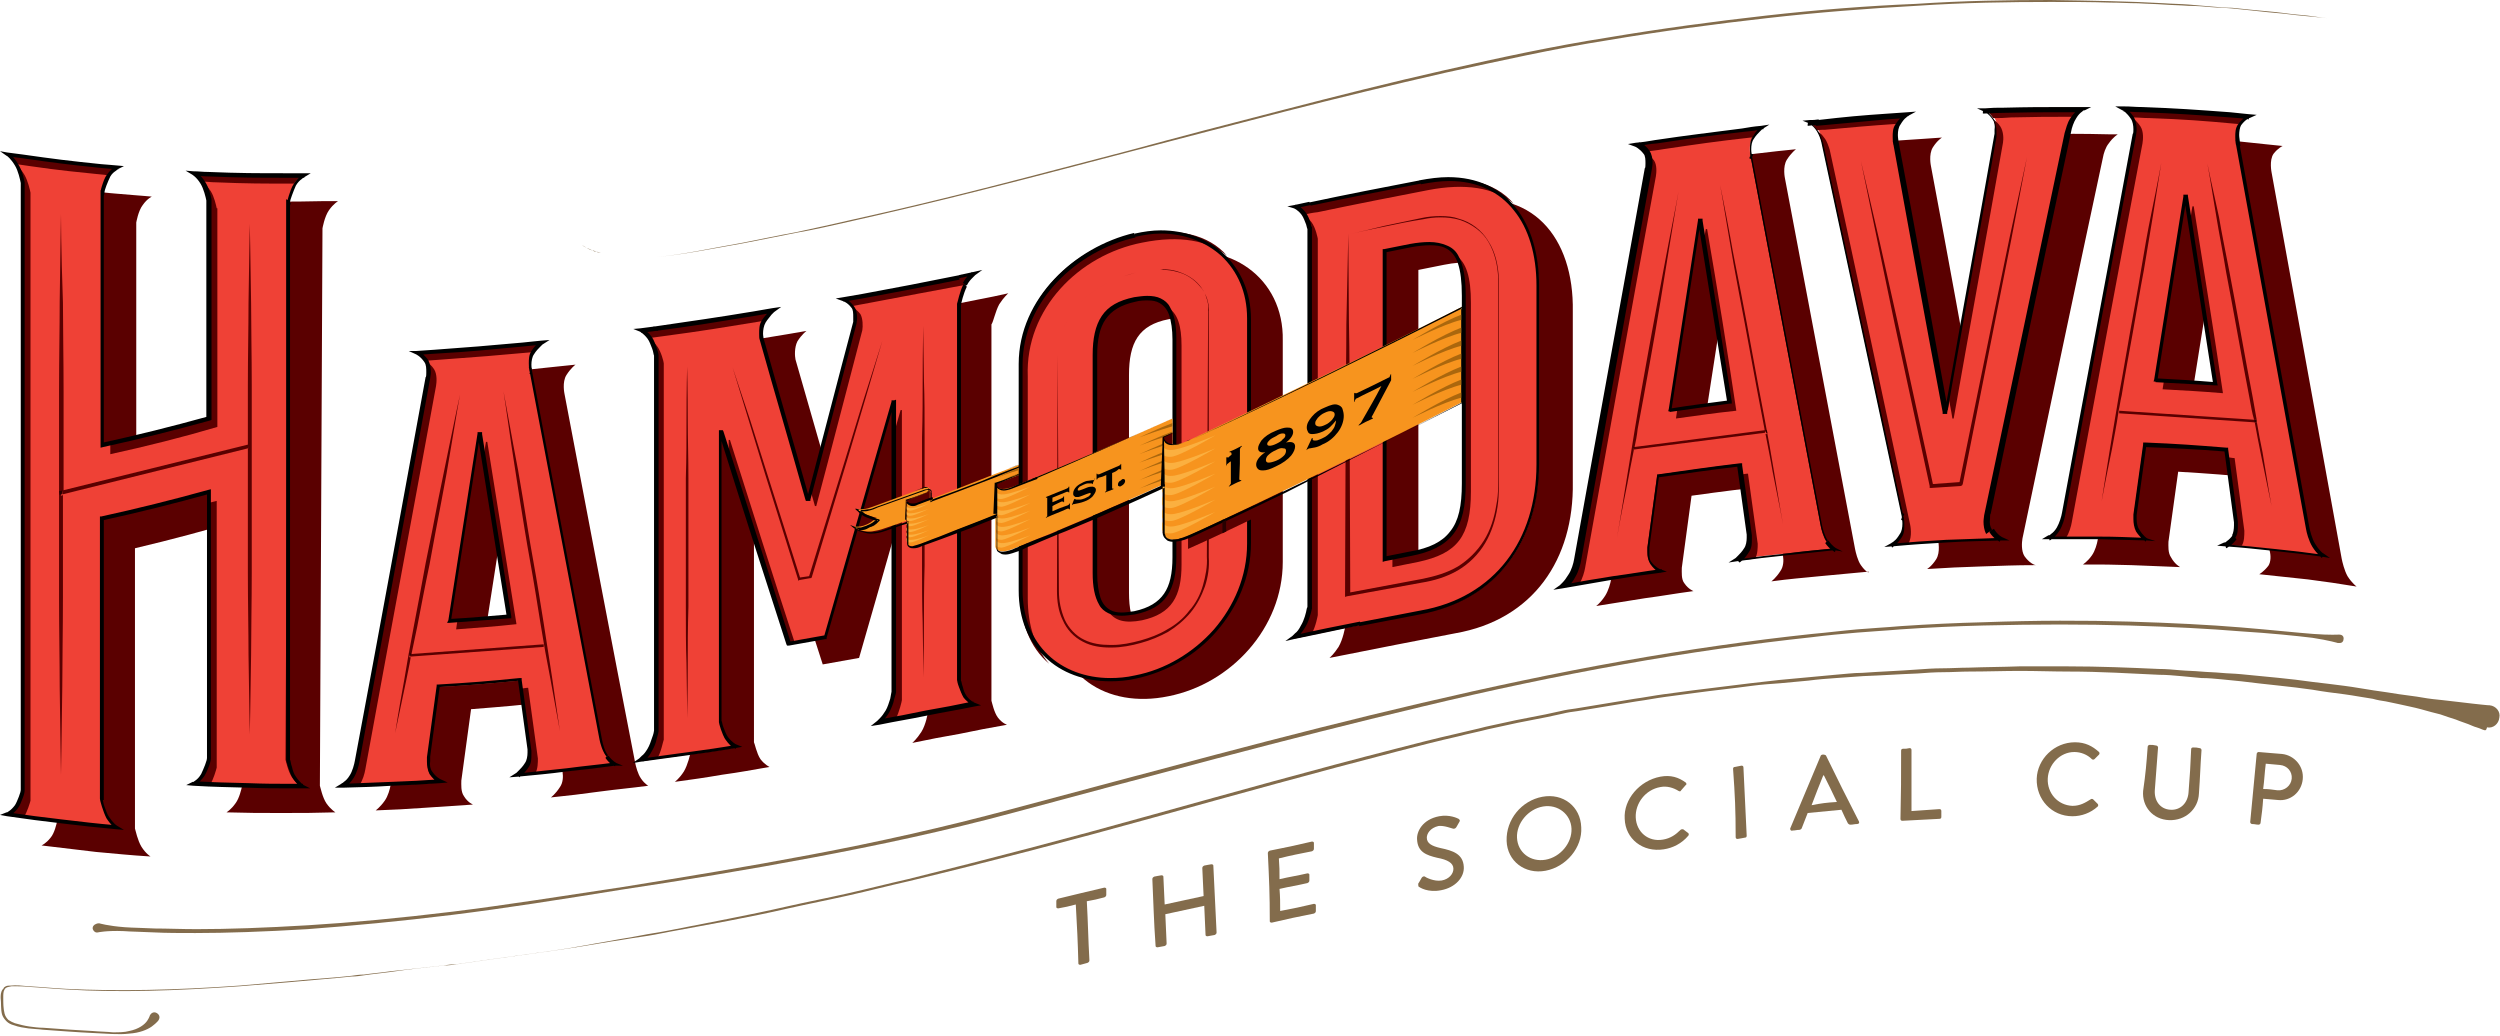 <?xml version="1.0" encoding="utf-8"?>
<!-- Generator: Adobe Illustrator 19.0.1, SVG Export Plug-In . SVG Version: 6.00 Build 0)  -->
<!DOCTYPE svg PUBLIC "-//W3C//DTD SVG 1.1//EN" "http://www.w3.org/Graphics/SVG/1.1/DTD/svg11.dtd">
<svg version="1.1" id="Layer_1" xmlns="http://www.w3.org/2000/svg" xmlns:xlink="http://www.w3.org/1999/xlink" x="0px" y="0px"
	 viewBox="0 0 385.3 159.7" width="491.187" height="203.588" enable-background="new 0 0 385.3 159.7" xml:space="preserve">
<g>
	<path fill="#836C4C" d="M15.3,142.3c0,0,1.3,0.4,3.9,0.6c1.3,0.1,2.9,0.1,4.7,0.2c1.9,0,4,0.1,6.4,0.1c4.8,0,10.6-0.2,17.2-0.6
		c6.6-0.4,14.1-1.1,22.3-2.1c8.1-1,16.9-2.4,26.2-3.8c9.3-1.5,19.1-3.1,29.1-5c10.1-1.9,20.4-4.2,30.8-7c10.4-2.8,21-5.6,31.5-8.4
		c21.2-5.6,42.4-10.8,62.6-14.4c10.1-1.8,19.9-3.2,29.3-4.2c2.3-0.2,4.6-0.5,6.9-0.7c2.3-0.2,4.5-0.3,6.7-0.5
		c4.4-0.3,8.7-0.5,12.8-0.6c8.2-0.3,15.7-0.3,22.4-0.1c6.7,0.2,12.5,0.5,17.3,0.9c4.8,0.4,8.5,0.8,11.1,1c2.6,0.2,4,0.1,4,0.1
		c0.4,0,0.7,0.2,0.7,0.6c0,0.4-0.2,0.7-0.6,0.7c-0.1,0-0.2,0-0.3,0l0,0c0,0-1.3-0.4-3.9-0.8c-2.5-0.3-6.3-0.7-11.1-1
		c-4.8-0.4-10.6-0.7-17.2-0.9c-6.7-0.2-14.2-0.2-22.4,0c-4.1,0.1-8.4,0.3-12.8,0.6c-2.2,0.2-4.4,0.3-6.7,0.5
		c-2.3,0.2-4.6,0.4-6.9,0.7c-9.3,1-19.2,2.4-29.2,4.2c-10.1,1.8-20.5,4-30.9,6.5c-10.5,2.5-21.1,5.2-31.7,8
		c-10.6,2.8-21.1,5.6-31.5,8.4c-10.4,2.8-20.8,5-30.9,6.9c-10.1,1.9-19.9,3.5-29.2,4.9c-9.3,1.5-18.1,2.9-26.2,3.9
		c-8.1,1-15.6,1.7-22.3,2.2c-6.7,0.4-12.5,0.6-17.3,0.6c-2.4,0-4.5,0-6.4-0.1c-1.9-0.1-3.4-0.1-4.7-0.2c-2.6-0.1-3.9,0.2-3.9,0.2
		c-0.4,0.1-0.7-0.2-0.8-0.5c-0.1-0.4,0.2-0.7,0.5-0.8C15,142.3,15.2,142.3,15.3,142.3"/>
	<path fill="#836C4C" d="M358.7,2.8c0,0-1.1-0.1-3.1-0.3c-1-0.1-2.2-0.2-3.7-0.4c-1.4-0.1-3.1-0.3-5-0.5c-0.9-0.1-1.9-0.2-2.9-0.3
		c-1-0.1-2.1-0.1-3.2-0.2c-1.1-0.1-2.3-0.2-3.5-0.2c-1.2-0.1-2.5-0.1-3.8-0.2c-1.3-0.1-2.6-0.1-4-0.2c-1.4,0-2.8-0.1-4.3-0.1
		c-2.9-0.1-6-0.1-9.2-0.1c-6.4,0-13.3,0.1-20.7,0.6c-7.3,0.4-15.1,1-23,1.9c-8,0.9-16.2,2-24.5,3.4c-8.3,1.3-16.7,3.2-25,5
		c-8.3,1.9-16.6,3.9-24.8,6c-8.2,2.1-16.2,4.2-23.9,6.2c-7.7,2-15.2,4-22.4,5.8c-7.1,1.8-13.9,3.4-20.1,4.8c-3.1,0.7-6.1,1.4-9,1.9
		c-2.9,0.6-5.6,1.1-8.1,1.6c-5.1,0.9-9.6,1.8-13.3,2.1c-3.7,0.3-6.7,0-8.6-0.6c-0.2-0.1-0.5-0.2-0.7-0.2c-0.2-0.1-0.4-0.2-0.6-0.2
		c-0.4-0.2-0.6-0.3-0.9-0.4c-0.4-0.3-0.7-0.4-0.7-0.4s0.2,0.1,0.7,0.4c0.2,0.1,0.5,0.3,0.9,0.4c0.2,0.1,0.4,0.2,0.6,0.2
		c0.2,0.1,0.4,0.1,0.7,0.2c1.9,0.6,4.9,0.9,8.6,0.6c3.7-0.3,8.2-1.3,13.3-2.2c2.6-0.5,5.3-1.1,8.1-1.6c2.9-0.6,5.9-1.3,9-2
		c6.3-1.4,13-3,20.1-4.8c7.1-1.8,14.6-3.8,22.3-5.8c7.7-2.1,15.7-4.2,23.9-6.3c8.1-2.1,16.4-4.2,24.8-6.1c8.4-1.9,16.7-3.7,25-5
		c8.3-1.4,16.5-2.5,24.5-3.4c8-0.9,15.7-1.5,23-1.8C302.7,0.1,309.6,0,316,0c6.4,0.1,12.3,0.2,17.5,0.5c1.3,0.1,2.6,0.1,3.8,0.2
		c1.2,0.1,2.4,0.2,3.5,0.3c1.1,0.1,2.2,0.2,3.2,0.2c1,0.1,2,0.2,2.9,0.3c1.9,0.2,3.5,0.3,5,0.5c1.4,0.2,2.7,0.3,3.7,0.4
		C357.6,2.7,358.7,2.8,358.7,2.8"/>
	<path fill="#5A0000" d="M74.5,99.4c1.5-9.6,3-19.2,4.5-28.9c0.1,0,0.1,0,0.2,0c1.5,9.3,3,18.7,4.5,28C80,98.9,78.2,99.1,74.5,99.4
		 M98.8,120c-0.5-0.7-0.8-1.9-0.9-2.4C94.2,98.6,90.6,79.7,87,60.7l0,0c0,0-0.4-1.8,0.3-2.9c0.7-1.1,1.4-1.6,1.4-1.6
		c-1.2,0.1-1.7,0.2-2.9,0.3c-5.4,0.6-8.1,0.8-13.5,1.2c-1.2,0.1-1.7,0.1-2.9,0.2c0,0,0.8,0.3,1.4,1.3c0.5,0.7,0.4,2,0.3,2.6
		c-3.6,19.7-7.2,39.5-10.9,59.2c-0.1,0.6-0.4,1.7-0.9,2.4c-0.7,1-1.4,1.5-1.4,1.5c3-0.1,4.5-0.2,7.5-0.4c3-0.2,4.5-0.3,7.5-0.5
		c0,0-0.8-0.3-1.4-1.3c-0.5-0.7-0.4-1.8-0.4-2.4c0.6-4.4,0.9-6.6,1.5-11c5-0.4,7.6-0.6,12.6-1.2c0.6,4.3,0.9,6.5,1.5,10.9
		c0.1,0.6,0.1,1.6-0.4,2.3c-0.7,1.1-1.4,1.6-1.4,1.6c3-0.3,4.5-0.5,7.5-0.9c3-0.4,4.5-0.5,7.5-0.9C100.1,121.2,99.4,120.9,98.8,120"
		/>
	<path fill="#5A0000" d="M312,85.7c-0.5-0.8-0.4-2.1-0.3-2.7c4.1-19.6,8.2-39.1,12.4-58.7c0.1-0.6,0.4-1.6,0.9-2.2
		c0.7-1,1.4-1.4,1.4-1.4c-0.6,0-0.9,0-1.4,0v0c-4.3-0.1-6.5-0.1-10.9,0c-1.2,0-1.7,0-2.9,0c0,0,0.8,0.4,1.4,1.4
		c0.5,0.7,0.4,1.8,0.4,2.5c-2.5,14.1-5.1,28.2-7.6,42.4c-0.1,0-0.1,0-0.2,0c-2.5-13.8-5-27.6-7.6-41.4l0,0c0,0-0.4-1.8,0.3-2.9
		c0.7-1.1,1.4-1.5,1.4-1.5c-1.2,0.1-1.7,0.1-2.9,0.2c-4.4,0.3-6.5,0.4-10.9,0.8c-0.6,0.1-0.9,0.1-1.4,0.1c0,0,0.7,0.3,1.4,1.3
		c0.3,0.5,0.6,1.2,0.8,1.8c4.1,19.3,8.3,38.6,12.4,57.9l0,0c0,0,0.4,1.8-0.3,2.9c-0.7,1.1-1.4,1.5-1.4,1.5c3.3-0.2,5-0.3,8.4-0.4
		c3.3-0.1,5-0.2,8.4-0.2C313.5,87.1,312.7,86.7,312,85.7"/>
	<path fill="#5A0000" d="M262.5,66.6c1.5-9.7,3-19.4,4.5-29.1c0.1,0,0.1,0,0.2,0c1.5,9.3,3,18.6,4.5,27.9
		C268.1,65.8,266.2,66.1,262.5,66.6 M286.8,87.1c-0.5-0.7-0.8-2-0.9-2.5c-3.6-19-7.2-38-10.8-57.1l0,0c0,0-0.4-1.8,0.3-2.9
		c0.7-1.1,1.4-1.6,1.4-1.6c-1.2,0.1-1.7,0.2-2.9,0.3c-5.4,0.6-8.1,1-13.5,1.7c-1.2,0.2-1.7,0.2-2.9,0.4c0,0,0.8,0.3,1.4,1.2
		c0.5,0.7,0.4,2,0.3,2.5c-3.6,20.1-7.3,40.2-10.9,60.2c-0.1,0.6-0.4,1.7-0.9,2.5c-0.7,1.1-1.4,1.6-1.4,1.6c3-0.5,4.5-0.7,7.5-1.2
		c3-0.4,4.5-0.7,7.5-1.1c0,0-0.8-0.3-1.4-1.2c-0.5-0.6-0.4-1.7-0.4-2.4c0.6-4.4,0.9-6.7,1.5-11.1c5-0.7,7.6-1,12.6-1.6
		c0.6,4.3,0.9,6.5,1.5,10.9c0.1,0.6,0.1,1.6-0.4,2.3c-0.7,1.1-1.4,1.6-1.4,1.6c3-0.4,4.5-0.5,7.5-0.8c3-0.3,4.5-0.4,7.5-0.7
		C288.1,88.4,287.5,88.1,286.8,87.1"/>
	<path fill="#5A0000" d="M337.5,63c1.5-9.4,3-18.8,4.5-28.2c0.1,0,0.1,0,0.2,0c1.5,9.6,3,19.2,4.5,28.9
		C343.1,63.4,341.2,63.2,337.5,63 M349.6,87.2c-0.7,0.9-1.4,1.3-1.4,1.3c3,0.3,4.5,0.5,7.5,0.8c3,0.4,4.5,0.6,7.5,1.1
		c0,0-0.7-0.5-1.4-1.6c-0.5-0.9-0.8-2.2-0.9-2.7c-3.6-19.8-7.2-39.7-10.8-59.5l0,0c0,0-0.4-1.9,0.3-2.9c0.7-0.9,1.4-1.2,1.4-1.2
		c-1.2-0.1-1.7-0.2-2.9-0.3c-5.4-0.6-8.1-0.8-13.5-1.1c-1.2-0.1-1.7-0.1-2.9-0.2c0,0,0.8,0.4,1.4,1.5c0.5,0.8,0.4,2,0.3,2.6
		c-3.6,19.4-7.3,38.8-10.9,58.2c-0.1,0.6-0.4,1.7-0.9,2.4c-0.7,1-1.4,1.4-1.4,1.4c3,0,4.5,0,7.5,0.1c3,0.1,4.5,0.2,7.5,0.3
		c0,0-0.8-0.4-1.4-1.5c-0.5-0.7-0.4-1.8-0.4-2.4c0.6-4.3,0.9-6.5,1.5-10.8c5,0.3,7.6,0.5,12.6,1c0.6,4.5,0.9,6.7,1.5,11.2
		C350,85.6,350,86.6,349.6,87.2"/>
	<path fill="#5A0000" d="M230.8,77.6c0,7-2.1,9.7-8.2,10.8c-1.6,0.3-2.4,0.5-4,0.8V41.6c1.6-0.3,2.4-0.5,4-0.8
		c6.1-1.2,8.2,0.8,8.2,7.7V77.6 M224.2,31.2c-5.7,1.1-11.4,2.2-17,3.3v0c-0.9,0.2-1.4,0.3-2.3,0.5c0,0,0.7,0.2,1.4,1.1
		c0.7,0.9,1,2.6,1,2.6l0,0v58l0,0c0,0-0.3,1.8-1,3c-0.7,1.1-1.4,1.7-1.4,1.7c4-0.8,6.1-1.2,10.1-2h0c3.7-0.7,5.6-1.1,9.3-1.8
		c12-2.1,18.3-11.4,18.1-23.3V48C242.6,36.6,236.1,28.6,224.2,31.2"/>
	<path fill="#5A0000" d="M154,46.9c0.7-1.1,1.4-1.7,1.4-1.7c-0.9,0.2-1.4,0.3-2.3,0.5c-6,1.2-9,1.8-15,2.9c-1.2,0.2-1.7,0.3-2.9,0.5
		c0,0,0.8,0.2,1.4,1.1c0.5,0.7,0.4,1.9,0.3,2.5c-2.4,9-4.7,18.1-7.1,27.1c-0.1,0-0.1,0-0.2,0c-2.3-8.1-4.7-16.3-7-24.4
		c-0.1-0.5-0.2-1.8,0.3-2.8c0.7-1.1,1.4-1.6,1.4-1.6c-1.2,0.2-1.7,0.3-2.9,0.5c-6,1-9,1.5-15.1,2.4v0c-0.9,0.1-1.4,0.2-2.3,0.3
		c0,0,0.7,0.3,1.4,1.2c0.6,0.9,0.9,2.4,1,2.6v58c0,0.2-0.4,1.9-1,2.9c-0.7,1.1-1.4,1.6-1.4,1.6c2.9-0.4,4.4-0.6,7.3-1.1
		c2.9-0.4,4.4-0.7,7.3-1.2c0,0-0.7-0.3-1.4-1.2c-0.6-0.9-0.9-2.5-1-2.6V69.8c0.1,0,0.1,0,0.2,0c3.4,10.9,6.9,21.7,10.4,32.6
		c2.2-0.4,3.3-0.6,5.6-1c3.5-12.1,6.9-24.2,10.4-36.3c0.1,0,0.1,0,0.2,0v44.7c0,0.1-0.3,1.9-1,3c-0.7,1.1-1.4,1.7-1.4,1.7
		c2.9-0.6,4.4-0.9,7.3-1.4c2.9-0.6,4.4-0.9,7.3-1.4c0,0-0.7-0.2-1.4-1.1c-0.6-0.8-0.9-2.3-1-2.6v-58C153.1,49.6,153.4,48,154,46.9"
		/>
	<path fill="#5A0000" d="M49.7,35.2c0,0,0.3-1.8,1-2.8c0.7-1,1.4-1.4,1.4-1.4c-0.9,0-1.4,0-2.4,0c-4.9,0.1-7.3,0.1-12.2,0
		c-0.9,0-1.4,0-2.3-0.1c0,0,0.7,0.4,1.4,1.4c0.5,0.8,0.8,2.1,0.9,2.6v33.7c-5.4,1.6-11,3.1-16.5,4.4V34.3l0,0c0,0,0.3-1.8,1-2.7
		c0.7-1,1.4-1.3,1.4-1.3c-0.9-0.1-1.4-0.1-2.4-0.2c-4.9-0.4-7.3-0.6-12.2-1.2v0c-0.9-0.1-1.4-0.2-2.3-0.3c0,0,0.7,0.5,1.4,1.6
		c0.5,0.9,0.8,2.2,0.9,2.7v93.7c-0.1,0.4-0.4,1.8-1,2.5c-0.7,0.9-1.4,1.2-1.4,1.2c3.4,0.4,5.1,0.6,8.4,1c3.4,0.3,5.1,0.5,8.4,0.7
		c0,0-0.7-0.4-1.4-1.5c-0.6-1-0.9-2.5-1-2.8V84.5c5.5-1.3,11.1-2.8,16.5-4.4v41.1c-0.1,0.4-0.4,1.8-1,2.6c-0.7,1-1.4,1.4-1.4,1.4
		c3.4,0.1,5.1,0.1,8.4,0.1c3.4,0,5.1,0,8.4-0.1c0,0-0.7-0.4-1.4-1.4c-0.6-0.9-0.9-2.4-1-2.7L49.7,35.2L49.7,35.2z"/>
	<path fill="#EF4136" d="M69.2,95.7c1.5-9.6,3-19.2,4.5-28.8c0.1,0,0.1,0,0.2,0c1.5,9.4,3,18.7,4.5,28.1
		C74.8,95.3,72.9,95.4,69.2,95.7 M93.5,116.6c-0.5-0.7-0.8-1.9-0.9-2.4c-3.6-19-7.2-38-10.8-56.9l0,0c0,0-0.4-1.8,0.3-2.9
		c0.7-1.1,1.4-1.5,1.4-1.5c-1.2,0.1-1.7,0.2-2.9,0.3c-5.4,0.5-8.1,0.7-13.5,1.1c-1.2,0.1-1.7,0.1-2.9,0.2c0,0,0.8,0.3,1.4,1.3
		c0.5,0.7,0.4,2,0.3,2.6c-3.6,19.7-7.2,39.4-10.9,59.1c-0.1,0.6-0.4,1.7-0.9,2.4c-0.7,1-1.4,1.4-1.4,1.4c3-0.1,4.5-0.1,7.5-0.3
		c3-0.1,4.5-0.2,7.5-0.4c0,0-0.8-0.3-1.4-1.3c-0.5-0.7-0.4-1.8-0.4-2.4c0.6-4.4,0.9-6.6,1.5-11c5-0.3,7.6-0.5,12.6-1
		c0.6,4.4,0.9,6.5,1.5,10.9c0.1,0.6,0.1,1.6-0.4,2.3c-0.7,1.1-1.4,1.5-1.4,1.5c3-0.3,4.5-0.4,7.5-0.8c3-0.3,4.5-0.5,7.5-0.9
		C94.8,117.8,94.1,117.5,93.5,116.6"/>
	<path fill="#EF4136" d="M306.8,81.8c-0.5-0.8-0.4-2.1-0.3-2.7c4.1-19.6,8.2-39.3,12.4-58.9c0.1-0.6,0.4-1.6,0.9-2.2
		c0.7-1,1.4-1.4,1.4-1.4c-0.6,0-0.9,0-1.4,0v0c-4.3,0-6.5,0-10.9,0.1c-1.2,0-1.7,0-2.9,0.1c0,0,0.8,0.4,1.4,1.4
		c0.5,0.7,0.4,1.8,0.4,2.5c-2.5,14.2-5.1,28.3-7.6,42.5c-0.1,0-0.1,0-0.2,0c-2.5-13.8-5-27.5-7.6-41.3l0,0c0,0-0.4-1.8,0.3-2.9
		c0.7-1.1,1.4-1.5,1.4-1.5c-1.2,0.1-1.7,0.1-2.9,0.2c-4.4,0.3-6.5,0.5-10.9,1v0c-0.6,0.1-0.9,0.1-1.4,0.1c0,0,0.7,0.3,1.4,1.3
		c0.3,0.5,0.6,1.2,0.8,1.8c4.1,19.2,8.3,38.5,12.4,57.7l0,0c0,0,0.4,1.8-0.3,2.9c-0.7,1.1-1.4,1.5-1.4,1.5c3.3-0.3,5-0.4,8.4-0.6
		c3.3-0.2,5-0.2,8.4-0.3C308.2,83.1,307.4,82.8,306.8,81.8"/>
	<path fill="#EF4136" d="M257.3,63.2c1.5-9.7,3-19.4,4.5-29.1c0.1,0,0.1,0,0.2,0c1.5,9.3,3,18.6,4.5,27.9
		C262.8,62.4,261,62.7,257.3,63.2 M281.5,83.5c-0.5-0.7-0.8-1.9-0.9-2.5c-3.6-19-7.2-38-10.8-56.9l0,0c0,0-0.4-1.8,0.3-2.9
		c0.7-1.1,1.4-1.6,1.4-1.6c-1.2,0.1-1.7,0.2-2.9,0.4c-5.4,0.7-8.1,1-13.5,1.8c-1.2,0.2-1.7,0.3-2.9,0.4c0,0,0.8,0.3,1.4,1.2
		c0.5,0.7,0.4,2,0.3,2.5c-3.6,20.1-7.3,40.2-10.9,60.3c-0.1,0.6-0.4,1.7-0.9,2.5c-0.7,1.1-1.4,1.6-1.4,1.6c3-0.5,4.5-0.8,7.5-1.3
		c3-0.5,4.5-0.7,7.5-1.1c0,0-0.8-0.3-1.4-1.2c-0.5-0.6-0.4-1.7-0.4-2.4c0.6-4.4,0.9-6.7,1.5-11.1c5-0.7,7.6-1.1,12.6-1.7
		c0.6,4.3,0.9,6.5,1.5,10.8c0.1,0.6,0.1,1.6-0.4,2.3c-0.7,1.1-1.4,1.6-1.4,1.6c3-0.4,4.5-0.6,7.5-0.9c3-0.3,4.5-0.5,7.5-0.8
		C282.9,84.8,282.2,84.5,281.5,83.5"/>
	<path fill="#EF4136" d="M332.2,58.6c1.5-9.4,3-18.8,4.5-28.2c0.1,0,0.1,0,0.2,0c1.5,9.6,3,19.2,4.5,28.8
		C337.8,58.9,335.9,58.8,332.2,58.6 M344.3,82.7c-0.7,1-1.4,1.3-1.4,1.3c3,0.2,4.5,0.4,7.5,0.7c3,0.3,4.5,0.5,7.5,0.9
		c0,0-0.7-0.5-1.4-1.6c-0.5-0.9-0.8-2.1-0.9-2.7c-3.6-19.8-7.2-39.5-10.8-59.3l0,0c0,0-0.4-1.9,0.3-2.9c0.7-1,1.4-1.3,1.4-1.3
		c-1.2-0.1-1.7-0.2-2.9-0.2c-5.4-0.4-8.1-0.6-13.5-0.8c-1.2,0-1.7-0.1-2.9-0.1c0,0,0.8,0.4,1.4,1.4c0.5,0.8,0.4,2,0.3,2.6
		c-3.6,19.5-7.3,39-10.9,58.4c-0.1,0.6-0.4,1.7-0.9,2.4c-0.7,1-1.4,1.4-1.4,1.4c3,0,4.5,0,7.5,0c3,0.1,4.5,0.1,7.5,0.2
		c0,0-0.8-0.4-1.4-1.5c-0.5-0.7-0.4-1.8-0.4-2.4c0.6-4.3,0.9-6.5,1.5-10.8c5,0.2,7.6,0.3,12.6,0.7c0.6,4.5,0.9,6.7,1.5,11.2
		C344.7,81,344.7,82,344.3,82.7"/>
	<path fill="#EF4136" d="M225.6,74.5c0,7-2.1,9.7-8.2,10.9c-1.6,0.3-2.4,0.5-4,0.8V38.6c1.6-0.3,2.4-0.5,4-0.8
		c6.1-1.2,8.2,0.7,8.2,7.7V74.5 M218.9,28.1c-5.7,1.1-11.4,2.2-17,3.4c-0.9,0.2-1.4,0.3-2.3,0.5c0,0,0.7,0.2,1.4,1.1
		c0.7,0.9,1,2.6,1,2.6l0,0v58l0,0c0,0-0.3,1.8-1,3c-0.7,1.2-1.4,1.7-1.4,1.7c4-0.8,6.1-1.3,10.1-2.1h0c3.7-0.7,5.6-1.1,9.3-1.8
		c12-2.1,18.3-11.5,18.1-23.4V44.8C237.4,33.4,230.8,25.5,218.9,28.1"/>
	<path fill="#EF4136" d="M148.8,43.9c0.7-1.1,1.4-1.7,1.4-1.7c-0.9,0.2-1.4,0.3-2.3,0.5c-6,1.2-9,1.8-15,2.9
		c-1.2,0.2-1.7,0.3-2.9,0.5c0,0,0.8,0.2,1.4,1.1c0.5,0.7,0.4,1.9,0.3,2.5c-2.4,9-4.7,18-7.1,27.1c-0.1,0-0.1,0-0.2,0
		c-2.3-8.2-4.7-16.3-7-24.5c-0.1-0.5-0.2-1.8,0.3-2.8c0.7-1.1,1.4-1.6,1.4-1.6c-1.2,0.2-1.7,0.3-2.9,0.5c-6,1-9,1.4-15.1,2.3
		c-0.9,0.1-1.4,0.2-2.3,0.3c0,0,0.7,0.3,1.4,1.2c0.6,0.9,0.9,2.4,1,2.6v58c0,0.2-0.4,1.9-1,2.9c-0.7,1.1-1.4,1.6-1.4,1.6
		c2.9-0.4,4.4-0.6,7.3-1c2.9-0.4,4.4-0.6,7.3-1.1c0,0-0.7-0.3-1.4-1.2c-0.6-0.9-0.9-2.5-1-2.6V66.6c0.1,0,0.1,0,0.2,0
		c3.4,10.9,6.9,21.8,10.4,32.6c2.2-0.4,3.3-0.6,5.6-1c3.5-12.1,6.9-24.1,10.4-36.2c0.1,0,0.1,0,0.2,0v44.7c0,0.1-0.3,1.9-1,3
		c-0.7,1.1-1.4,1.6-1.4,1.6c2.9-0.6,4.4-0.8,7.3-1.4c2.9-0.6,4.4-0.8,7.3-1.4c0,0-0.7-0.2-1.4-1.1c-0.6-0.8-0.9-2.3-1-2.6v-58
		C147.8,46.6,148.2,44.9,148.8,43.9"/>
	<path fill="#EF4136" d="M44.4,31.2c0,0,0.3-1.8,1-2.8c0.7-1,1.4-1.4,1.4-1.4c-0.9,0-1.4,0-2.4,0c-4.9,0-7.3,0-12.2-0.2v0
		c-0.9,0-1.4-0.1-2.3-0.1c0,0,0.7,0.4,1.4,1.5c0.5,0.8,0.8,2.2,0.9,2.6v33.7c-5.4,1.5-11,2.9-16.5,4.1V29.8l0,0c0,0,0.3-1.7,1-2.7
		c0.7-1,1.4-1.3,1.4-1.3c-0.9-0.1-1.4-0.1-2.4-0.2c-4.9-0.5-7.3-0.8-12.2-1.5v0c-0.9-0.1-1.4-0.2-2.3-0.3c0,0,0.7,0.5,1.4,1.6
		c0.5,0.9,0.8,2.2,0.9,2.7v93.7c-0.1,0.4-0.4,1.8-1,2.5c-0.7,0.9-1.4,1.2-1.4,1.2c3.4,0.5,5.1,0.7,8.4,1.1c3.4,0.4,5.1,0.6,8.4,0.9
		c0,0-0.7-0.4-1.4-1.5c-0.6-1-0.9-2.6-1-2.8V79.9c5.5-1.2,11.1-2.6,16.5-4.1v41.1c-0.1,0.4-0.4,1.8-1,2.6c-0.7,1-1.4,1.3-1.4,1.3
		c3.4,0.2,5.1,0.2,8.4,0.3c3.4,0.1,5.1,0.1,8.4,0.1c0,0-0.7-0.4-1.4-1.4c-0.6-0.9-0.9-2.4-1-2.7L44.4,31.2L44.4,31.2z"/>
	<path fill="#5A0000" d="M131.2,47.2c1.1-0.2,1.6-0.3,2.7-0.5c5.9-1.1,8.9-1.7,14.9-2.8c0.7-1.1,1.3-1.6,1.3-1.6
		c-0.9,0.2-1.4,0.3-2.3,0.5c-6,1.2-9,1.8-15,2.9c-1.2,0.2-1.7,0.3-2.9,0.5C129.8,46.1,130.6,46.3,131.2,47.2"/>
	<path fill="#5A0000" d="M263.1,35.3c-0.1,0-0.1,0-0.2,0c-0.2,1-0.2,1.5-0.4,2.5c1.3,8.1,2.6,16.1,3.9,24.2
		c-3.1,0.4-4.7,0.6-7.9,1.1c-0.1,0.6-0.1,0.8-0.2,1.4c3.7-0.5,5.6-0.8,9.3-1.2C266.2,53.9,264.7,44.6,263.1,35.3"/>
	<path fill="#5A0000" d="M149.9,108.4l0.1,0.1l0,0c0.1,0,0.1,0,0.2,0C150.1,108.6,150,108.5,149.9,108.4"/>
	<path fill="#5A0000" d="M255.5,87.9c0,0.1,0.1,0.1,0.1,0.2l0,0c0.1,0,0.1,0,0.2,0C255.9,88.1,255.7,88,255.5,87.9"/>
	<path fill="#5A0000" d="M200.9,33.1c0.9-0.2,1.3-0.3,2.2-0.4c5.7-1.2,11.3-2.3,17-3.4c5.7-1.1,10.2-0.4,13.2,2.1
		c-3-3.5-7.9-4.5-14.4-3.3c-5.7,1.1-11.4,2.2-17,3.4c-0.9,0.2-1.4,0.3-2.3,0.5C199.5,32,200.2,32.2,200.9,33.1"/>
	<path fill="#5A0000" d="M226.7,75.7c0-9.7,0-19.4,0-29c0-4-0.7-6.3-2.4-7.4c0.9,1.3,1.3,3.3,1.3,6.2v29c0,7-2.1,9.7-8.2,10.9
		c-1.1,0.2-1.7,0.3-2.8,0.6v1.4c1.6-0.3,2.4-0.5,4-0.8C224.6,85.3,226.7,82.7,226.7,75.7"/>
	<path fill="#5A0000" d="M124.9,75.6c0.3,0.9,0.4,1.4,0.7,2.4c0.1,0,0.1,0,0.2,0c2.4-9,4.7-18,7.1-27.1c0.1-0.6,0.1-1.8-0.3-2.5
		c-0.4-0.5-0.8-0.8-1.1-1c0.4,0.7,0.3,1.8,0.2,2.3C129.4,58.3,127.1,66.9,124.9,75.6"/>
	<path fill="#5A0000" d="M94.6,117.8L94.6,117.8c0.1,0,0.1,0,0.2,0c0,0-0.1,0-0.3-0.2L94.6,117.8z"/>
	<path fill="#5A0000" d="M65.6,55.6c1.1-0.1,1.6-0.1,2.7-0.2c5.4-0.4,8.1-0.6,13.5-1.1c0.1,0,0.2,0,0.3,0c0.7-1,1.4-1.5,1.4-1.5
		c-1.2,0.1-1.7,0.2-2.9,0.3c-5.4,0.5-8.1,0.7-13.5,1.1c-1.2,0.1-1.7,0.1-2.9,0.2C64.2,54.3,64.9,54.6,65.6,55.6"/>
	<path fill="#5A0000" d="M113.3,115.2L113.3,115.2c0.1,0,0.1,0,0.2,0c0,0-0.1,0-0.3-0.1L113.3,115.2z"/>
	<path fill="#5A0000" d="M300.3,61.1c0.2,1.3,0.4,2,0.6,3.4c0.1,0,0.1,0,0.2,0c2.5-14.2,5.1-28.3,7.6-42.5c0.1-0.6,0.1-1.7-0.4-2.5
		c-0.4-0.6-0.8-0.9-1.1-1.1c0.4,0.7,0.3,1.7,0.3,2.3C305.2,34.2,302.7,47.6,300.3,61.1"/>
	<path fill="#5A0000" d="M330.5,83c0,0.1,0.1,0.1,0.1,0.2l0,0c0.1,0,0.1,0,0.2,0C330.9,83.2,330.7,83.1,330.5,83"/>
	<path fill="#5A0000" d="M75.1,68.1c-0.1,0-0.1,0-0.2,0c-0.2,1-0.2,1.5-0.4,2.5c1.3,8.1,2.6,16.2,3.9,24.4c-3.1,0.3-4.7,0.4-7.9,0.6
		c-0.1,0.5-0.1,0.8-0.2,1.4c3.7-0.3,5.6-0.4,9.3-0.8C78.1,86.8,76.6,77.5,75.1,68.1"/>
	<path fill="#5A0000" d="M253.6,23.4c1.1-0.2,1.6-0.2,2.7-0.4c5.4-0.8,8.1-1.2,13.5-1.8c0.1,0,0.2,0,0.3,0c0.7-1.1,1.4-1.5,1.4-1.5
		c-1.2,0.1-1.7,0.2-2.9,0.4c-5.4,0.7-8.1,1-13.5,1.8c-1.2,0.2-1.7,0.3-2.9,0.4C252.2,22.3,253,22.5,253.6,23.4"/>
	<path fill="#5A0000" d="M357.7,85.5L357.7,85.5c0.1,0,0.1,0.1,0.2,0.1c0,0-0.1-0.1-0.3-0.2L357.7,85.5z"/>
	<path fill="#5A0000" d="M328.6,18.1c1.1,0,1.6,0.1,2.7,0.1c5.4,0.2,8.1,0.4,13.5,0.9c0.1,0,0.2,0,0.3,0c0.7-0.9,1.4-1.2,1.4-1.2
		c-1.2-0.1-1.7-0.2-2.9-0.3c-5.4-0.4-8.1-0.6-13.5-0.8c-1.2,0-1.7-0.1-2.9-0.1C327.2,16.7,328,17.1,328.6,18.1"/>
	<path fill="#5A0000" d="M338.1,31.8c-0.1,0-0.1,0-0.2,0c-0.2,1-0.2,1.4-0.4,2.4c1.3,8.3,2.6,16.6,3.9,25c-3.1-0.2-4.7-0.3-7.9-0.5
		c-0.1,0.5-0.1,0.8-0.2,1.3c3.7,0.2,5.6,0.3,9.3,0.6C341.2,51,339.6,41.4,338.1,31.8"/>
	<path fill="#5A0000" d="M280,20.1c0.5-0.1,0.8-0.1,1.3-0.1c4.4-0.4,6.5-0.6,10.9-0.9c0.1,0,0.2,0,0.3,0c0.7-1,1.4-1.5,1.4-1.5
		c-1.2,0.1-1.7,0.1-2.9,0.2c-4.4,0.3-6.5,0.5-10.9,1v0c-0.6,0.1-0.9,0.1-1.4,0.1C278.7,18.8,279.4,19.1,280,20.1"/>
	<path fill="#5A0000" d="M282.7,84.7L282.7,84.7c0.1,0,0.1,0,0.2,0c0,0-0.1,0-0.3-0.2L282.7,84.7z"/>
	<path fill="#5A0000" d="M307.2,18.2c1.1,0,1.6,0,2.7-0.1c3.9-0.1,5.9-0.1,9.8-0.1c0.6-1,1.3-1.3,1.3-1.3c-0.6,0-0.9,0-1.4,0v0
		c-4.3,0-6.5,0-10.9,0.1c-1.2,0-1.7,0-2.9,0.1C305.8,16.9,306.5,17.2,307.2,18.2"/>
	<path fill="#5A0000" d="M307.8,82.9c0,0.1,0.1,0.1,0.1,0.2l0,0c0.1,0,0.1,0,0.2,0C308.2,83.1,308.1,83.1,307.8,82.9"/>
	<path fill="#5A0000" d="M100.1,52.1c0.9-0.1,1.3-0.2,2.2-0.3v0c6-0.8,9-1.3,15.1-2.3c0.1,0,0.2,0,0.3-0.1c0.7-1.1,1.4-1.6,1.4-1.6
		c-1.2,0.2-1.7,0.3-2.9,0.5c-6,1-9,1.4-15.1,2.3c-0.9,0.1-1.4,0.2-2.3,0.3C98.8,51,99.5,51.2,100.1,52.1"/>
	<path fill="#5A0000" d="M202.1,97.8c0.7-1.2,1-3,1-3l0,0v-58l0,0c0,0-0.3-1.7-1-2.6c-0.4-0.5-0.8-0.8-1.1-1
		c0.6,0.9,0.9,2.5,0.9,2.5l0,0v58l0,0c0,0-0.3,1.8-1,3c-0.7,1.2-1.4,1.7-1.4,1.7C200.5,98.2,201,98.1,202.1,97.8L202.1,97.8z"/>
	<path fill="#5A0000" d="M243.4,90c0.5-0.8,0.8-1.9,0.9-2.5c3.6-20.1,7.2-40.2,10.9-60.3c0.1-0.6,0.2-1.8-0.3-2.5
		c-0.4-0.5-0.8-0.8-1.1-1c0.4,0.7,0.3,1.8,0.2,2.4c-3.6,20.1-7.3,40.2-10.9,60.3c-0.1,0.6-0.4,1.7-0.9,2.5c-0.7,1.1-1.4,1.6-1.4,1.6
		C241.9,90.3,242.4,90.2,243.4,90L243.4,90z"/>
	<path fill="#5A0000" d="M138,110.9c0.6-1.1,1-2.9,1-3V63.2c-0.1,0-0.1,0-0.2,0c-0.4,1.4-0.6,2.1-1,3.5v40.1c0,0.1-0.3,1.9-1,3
		c-0.7,1.1-1.4,1.6-1.4,1.6C136.5,111.2,137,111.1,138,110.9L138,110.9z"/>
	<path fill="#5A0000" d="M291.5,84c1-0.1,1.5-0.1,2.6-0.2l0,0c0.7-1.1,0.3-2.9,0.3-2.9l0,0c-4.1-19.3-8.2-38.5-12.4-57.8
		c-0.2-0.6-0.4-1.3-0.8-1.8c-0.4-0.6-0.8-0.9-1.1-1.1c0.3,0.5,0.5,1.1,0.7,1.7c4.1,19.2,8.3,38.5,12.4,57.7h0c0,0,0.4,1.8-0.3,2.9
		C292.3,83.6,291.5,84,291.5,84"/>
	<path fill="#5A0000" d="M342.9,83.9c1,0.1,1.5,0.1,2.6,0.2l0,0c0.4-0.6,0.4-1.6,0.4-2.3c-0.6-4.5-0.9-6.7-1.5-11.2
		c-0.4,0-0.6-0.1-1-0.1c0.5,3.9,0.8,5.9,1.3,9.8c0.1,0.6,0.1,1.6-0.4,2.3C343.7,83.6,342.9,83.9,342.9,83.9"/>
	<path fill="#5A0000" d="M267.9,86.4c1-0.1,1.5-0.2,2.6-0.3l0,0c0.4-0.7,0.4-1.7,0.4-2.3c-0.6-4.3-0.9-6.5-1.5-10.8
		c-0.4,0-0.6,0.1-1,0.1c0.5,3.8,0.8,5.7,1.3,9.5c0.1,0.6,0.1,1.6-0.4,2.3C268.7,85.9,267.9,86.4,267.9,86.4"/>
	<path fill="#5A0000" d="M318.4,82.9c0.5-0.7,0.8-1.8,0.9-2.4c3.6-19.5,7.2-38.9,10.9-58.4c0.1-0.6,0.2-1.8-0.3-2.6
		c-0.4-0.6-0.8-1-1.1-1.2c0.4,0.8,0.3,1.9,0.2,2.4c-3.6,19.5-7.3,38.9-10.9,58.4c-0.1,0.6-0.4,1.7-0.9,2.4c-0.7,1-1.4,1.4-1.4,1.4
		C316.9,83,317.4,83,318.4,82.9L318.4,82.9z"/>
	<path fill="#5A0000" d="M112.5,67.8c-0.1,0-0.1,0-0.2,0v1.9c3.1,9.8,6.2,19.7,9.4,29.5c0.3-0.1,0.5-0.1,0.8-0.1
		C119.1,88.7,115.8,78.2,112.5,67.8"/>
	<path fill="#5A0000" d="M2.5,25.3c0.9,0.1,1.3,0.2,2.1,0.3c4.8,0.7,7.2,0.9,12,1.4c0.7-0.9,1.3-1.2,1.3-1.2
		c-0.9-0.1-1.4-0.1-2.4-0.2c-4.9-0.5-7.3-0.8-12.2-1.5c-0.9-0.1-1.4-0.2-2.3-0.3C1.2,23.8,1.9,24.3,2.5,25.3"/>
	<path fill="#5A0000" d="M101.3,116.9c0.6-1,0.9-2.7,1-2.9V56c0-0.2-0.4-1.8-1-2.6c-0.4-0.6-0.8-0.9-1.1-1.1
		c0.6,0.9,0.8,2.3,0.9,2.5v58c0,0.2-0.4,1.9-1,2.9c-0.7,1.1-1.4,1.6-1.4,1.6C99.8,117.2,100.3,117.1,101.3,116.9L101.3,116.9z"/>
	<path fill="#5A0000" d="M33.4,32.1c-0.1-0.5-0.4-1.8-0.9-2.6c-0.4-0.6-0.8-1-1.1-1.3c0.5,0.8,0.8,2,0.9,2.5v33.7
		c-6.1,1.7-9.2,2.5-15.3,3.9V70c5.5-1.2,11.1-2.6,16.5-4.2V32.1z"/>
	<path fill="#5A0000" d="M31.2,28c0.9,0,1.3,0.1,2.1,0.1v0c4.8,0.2,7.2,0.2,12,0.2c0.7-1,1.3-1.4,1.3-1.4c-0.9,0-1.4,0-2.4,0
		c-4.9,0-7.3,0-12.2-0.2v0c-0.9,0-1.4-0.1-2.3-0.1C29.9,26.6,30.6,27,31.2,28"/>
	<path fill="#5A0000" d="M67.5,120.2c0,0.1,0.1,0.1,0.1,0.2l0,0c0.1,0,0.1,0,0.2,0C67.8,120.4,67.7,120.4,67.5,120.2"/>
	<path fill="#5A0000" d="M17.8,127.4l0.1,0.1l0,0c0.1,0,0.1,0,0.2,0C18,127.6,17.9,127.5,17.8,127.4"/>
	<path fill="#5A0000" d="M46.5,121l0.1,0.1l0,0c0.1,0,0.1,0,0.2,0C46.7,121.2,46.6,121.1,46.5,121"/>
	<path fill="#5A0000" d="M79.9,119.5c1-0.1,1.5-0.2,2.6-0.3l0,0c0.4-0.7,0.4-1.7,0.4-2.3c-0.6-4.3-0.9-6.5-1.5-10.9
		c-0.4,0-0.6,0.1-1,0.1c0.5,3.8,0.8,5.7,1.3,9.5c0.1,0.6,0.1,1.6-0.4,2.3C80.6,119,79.9,119.5,79.9,119.5"/>
	<path fill="#5A0000" d="M3.7,125.9c0.5-0.8,0.9-2.1,1-2.5V29.7c-0.1-0.5-0.4-1.8-0.9-2.7c-0.4-0.7-0.8-1.1-1.1-1.4
		c0.5,0.9,0.8,2.1,0.9,2.6v93.7c-0.1,0.4-0.4,1.8-0.9,2.5c-0.7,0.9-1.4,1.2-1.4,1.2C2.2,125.7,2.7,125.8,3.7,125.9L3.7,125.9z"/>
	<path fill="#5A0000" d="M55.4,121c0.5-0.7,0.8-1.8,0.9-2.4c3.6-19.7,7.3-39.4,10.9-59.1c0.1-0.6,0.2-1.8-0.3-2.6
		c-0.4-0.6-0.8-0.9-1.1-1.1c0.4,0.7,0.3,1.9,0.2,2.4c-3.6,19.7-7.2,39.4-10.9,59.1c-0.1,0.6-0.4,1.7-0.9,2.4c-0.7,1-1.4,1.4-1.4,1.4
		C53.9,121.1,54.4,121.1,55.4,121L55.4,121z"/>
	<path fill="#5A0000" d="M32.4,120.9c0.5-0.8,0.9-2.2,1-2.6V77.2c-0.5,0.1-0.7,0.2-1.2,0.3v39.4c-0.1,0.4-0.4,1.8-0.9,2.6
		c-0.7,1-1.4,1.3-1.4,1.3C30.9,120.9,31.4,120.9,32.4,120.9L32.4,120.9z"/>
	<path d="M69.2,95.7l0.3,0c1.5-9.6,3-19.2,4.5-28.8l-0.3,0l0,0.3c0.1,0,0.1,0,0.2,0l0-0.3l-0.3,0c1.5,9.4,3,18.7,4.5,28.1l0.3,0
		l0-0.3c-3.7,0.3-5.5,0.5-9.2,0.7L69.2,95.7l0.3,0L69.2,95.7l0,0.3c3.7-0.3,5.6-0.4,9.3-0.7l0.3,0l0-0.3c-1.5-9.4-3-18.7-4.5-28.1
		l0-0.3l-0.3,0c-0.1,0-0.1,0-0.2,0l-0.2,0l0,0.2c-1.5,9.6-3,19.2-4.5,28.8L68.9,96l0.4,0L69.2,95.7z M93.5,116.6l0.2-0.2
		c-0.5-0.6-0.8-1.8-0.9-2.3l-0.3,0.1l0.3-0.1c-3.6-19-7.2-38-10.8-56.9l-0.3,0.1l-0.1,0.3l0,0l0.5,0.2l-0.1-0.5c0,0,0,0,0-0.1
		c0-0.2-0.1-0.5-0.1-1c0-0.5,0.1-1.2,0.4-1.6c0.3-0.5,0.7-0.9,0.9-1.1c0.1-0.1,0.2-0.2,0.3-0.3l0.1-0.1l0,0l0,0l1.1-0.7l-1.3,0.1
		c-1.2,0.1-1.7,0.2-2.9,0.3c-5.4,0.5-8.1,0.7-13.5,1.1c-1.2,0.1-1.7,0.1-2.9,0.2L63,54.1l1.1,0.5l0-0.1l0,0.1v0l0-0.1l0,0.1
		c0,0,0.7,0.3,1.3,1.2c0.3,0.4,0.3,1,0.3,1.6c0,0.3,0,0.6-0.1,0.8l0.3,0l-0.3-0.1c-3.6,19.7-7.2,39.4-10.9,59.1l0.3,0.1l-0.3-0.1
		c-0.1,0.6-0.4,1.7-0.8,2.3c-0.3,0.5-0.6,0.8-0.9,1c-0.1,0.1-0.2,0.2-0.3,0.2l-0.1,0.1l0,0h0l0,0.1l0-0.1l0,0.1l0-0.1l-1,0.6l1.2,0
		c3-0.1,4.5-0.1,7.5-0.3c3-0.1,4.5-0.2,7.5-0.4l1.2-0.1l-1.1-0.5l0,0.1l0-0.1l0,0.1l0-0.1c0,0-0.7-0.3-1.3-1.2
		c-0.3-0.4-0.4-1-0.3-1.6c0-0.2,0-0.5,0-0.7l-0.3,0l0.3,0c0.6-4.4,0.9-6.6,1.5-11l-0.3,0l0,0.3c5-0.3,7.6-0.5,12.6-1l0-0.3l-0.3,0
		c0.6,4.4,0.9,6.5,1.5,10.9l0.3,0l-0.3,0c0,0.2,0,0.3,0,0.5c0,0.5-0.1,1.2-0.4,1.6c-0.3,0.5-0.7,0.9-0.9,1.1
		c-0.1,0.1-0.2,0.2-0.3,0.3l-0.1,0.1l0,0l0,0l-1.1,0.7l1.3-0.1c3-0.3,4.5-0.4,7.5-0.8c3-0.3,4.5-0.5,7.5-0.9L96,118l-1-0.4h0
		c0,0-0.6-0.3-1.2-1.1L93.5,116.6l-0.2,0.2c0.7,1,1.4,1.3,1.5,1.3l0.1-0.3l0-0.3c-3,0.4-4.5,0.5-7.5,0.9c-3,0.3-4.5,0.5-7.5,0.8
		l0,0.3l0.1,0.3c0,0,0.8-0.5,1.5-1.6c0.4-0.6,0.4-1.3,0.4-1.9c0-0.2,0-0.4,0-0.6v0v0c-0.6-4.4-0.9-6.5-1.5-10.9l0-0.3l-0.3,0
		c-5,0.5-7.5,0.7-12.6,1l-0.2,0l0,0.2c-0.6,4.4-0.9,6.6-1.5,11v0c0,0.2,0,0.4,0,0.7c0,0.6,0.1,1.3,0.4,1.9c0.7,1,1.5,1.4,1.6,1.4
		l0.1-0.3l0-0.3c-3,0.2-4.5,0.3-7.5,0.4c-3,0.1-4.5,0.2-7.5,0.3l0,0.3l0.1,0.3c0,0,0.8-0.4,1.5-1.5c0.5-0.8,0.8-1.9,0.9-2.5l0,0
		c3.6-19.7,7.3-39.4,10.9-59.1v0v0c0-0.2,0.1-0.5,0.1-0.9c0-0.6-0.1-1.3-0.4-1.9c-0.7-1-1.5-1.4-1.6-1.4l-0.1,0.3l0,0.3
		c1.2-0.1,1.7-0.1,2.9-0.2c5.4-0.3,8.1-0.6,13.5-1.1c1.2-0.1,1.7-0.2,2.9-0.3l0-0.3l-0.2-0.3c0,0-0.8,0.5-1.5,1.6
		c-0.4,0.6-0.4,1.3-0.4,1.9c0,0.7,0.1,1.2,0.1,1.2l0.3-0.1l0.1-0.3l0,0l-0.5-0.2l0.1,0.5c3.6,19,7.2,38,10.8,56.9l0,0
		c0.1,0.5,0.4,1.7,1,2.5L93.5,116.6z"/>
	<path d="M306.8,81.8l0.2-0.2c-0.3-0.4-0.4-1-0.3-1.6c0-0.4,0-0.7,0.1-0.9l-0.3,0l0.3,0.1c4.1-19.6,8.2-39.3,12.4-58.9l-0.3-0.1
		l0.3,0.1c0.1-0.6,0.4-1.5,0.8-2.1c0.3-0.5,0.6-0.8,0.9-1c0.1-0.1,0.2-0.2,0.3-0.2l0.1,0l0,0l0,0l0-0.1l0,0.1l0-0.1l0,0.1l1-0.5
		l-1.2,0c-0.6,0-0.9,0-1.4,0v0.3l0.3,0.1v0l0.1-0.4h-0.4c-0.6,0-1.1,0-1.6,0c-3.3,0-5.5,0-9.3,0.1c-1.2,0-1.7,0-2.9,0.1l-1.2,0
		l1.1,0.5l0-0.1l0,0.1l0-0.1l0,0.1c0,0,0.7,0.3,1.3,1.2c0.3,0.4,0.4,1,0.3,1.6c0,0.3,0,0.5,0,0.7l0.3,0l-0.3-0.1
		c-2.5,14.2-5.1,28.3-7.6,42.5l0.3,0.1l0-0.3c-0.1,0-0.1,0-0.2,0l0,0.3l0.3-0.1c-2.5-13.8-5-27.5-7.6-41.3l-0.3,0.1l-0.1,0.3l0,0
		l0.5,0.2l-0.1-0.5c0,0,0,0,0-0.1c0-0.2-0.1-0.5-0.1-1c0-0.6,0.1-1.2,0.4-1.6c0.3-0.5,0.6-0.9,0.9-1.1c0.1-0.1,0.2-0.2,0.3-0.2
		l0.1-0.1l0,0h0l1.1-0.6l-1.3,0.1c-1.2,0.1-1.7,0.1-2.9,0.2c-4.4,0.3-6.6,0.5-10.9,1l-0.3,0l0.1,0.3l0.3-0.1l0-0.3
		c-0.6,0.1-0.9,0.1-1.4,0.1l-1.1,0.1l1,0.4l0-0.1l0,0.1h0l0-0.1l0,0.1c0,0,0.6,0.3,1.2,1.2c0.3,0.5,0.6,1.2,0.7,1.7l0.3-0.1
		l-0.3,0.1c4.1,19.2,8.3,38.5,12.4,57.7l0.3-0.1l0.1-0.3l0,0l-0.5-0.2l0.1,0.6c0,0,0,0,0,0.1c0,0.2,0.1,0.5,0.1,1
		c0,0.6-0.1,1.2-0.4,1.6c-0.3,0.5-0.6,0.9-0.9,1.1c-0.1,0.1-0.2,0.2-0.3,0.2l-0.1,0.1l0,0h0l-1.1,0.6l1.3-0.1c3.3-0.3,5-0.4,8.4-0.6
		c3.3-0.2,5-0.2,8.4-0.3l1.2,0l-1.1-0.5l0,0l0,0l0,0l0,0c0,0-0.7-0.3-1.3-1.3L306.8,81.8l-0.2,0.2c0.7,1.1,1.5,1.4,1.6,1.5l0.1-0.3
		l0-0.3c-3.3,0.1-5,0.2-8.4,0.3c-3.3,0.2-5,0.3-8.4,0.6l0,0.3l0.1,0.3c0,0,0.8-0.5,1.5-1.6c0.4-0.6,0.4-1.3,0.4-1.9
		c0-0.7-0.1-1.2-0.1-1.2l-0.3,0.1l-0.1,0.3l0,0l0.5,0.3l-0.1-0.6c-4.1-19.3-8.3-38.5-12.4-57.7v0l0,0c-0.2-0.6-0.4-1.3-0.8-1.9
		c-0.7-1-1.4-1.3-1.5-1.4l-0.1,0.3l0,0.3c0.6-0.1,0.9-0.1,1.4-0.1l0.3,0l-0.1-0.3l-0.3,0.1l0,0.3c4.4-0.4,6.5-0.6,10.9-1
		c1.2-0.1,1.7-0.1,2.9-0.2l0-0.3l-0.1-0.3c0,0-0.8,0.5-1.5,1.6c-0.4,0.6-0.4,1.3-0.4,1.9c0,0.7,0.1,1.2,0.1,1.2l0.3-0.1l0.1-0.3l0,0
		l-0.5-0.2l0.1,0.5c2.5,13.8,5,27.5,7.6,41.3l0,0.3l0.3,0c0.1,0,0.1,0,0.2,0l0.2,0l0-0.2c2.5-14.2,5.1-28.3,7.6-42.5l0,0v0
		c0-0.2,0-0.5,0-0.8c0-0.6-0.1-1.3-0.4-1.9c-0.7-1.1-1.5-1.4-1.6-1.5l-0.1,0.3l0,0.3c1.2,0,1.7-0.1,2.9-0.1c3.8-0.1,5.9-0.1,9.2-0.1
		c0.5,0,1,0,1.6,0l0-0.3l-0.3-0.1v0l-0.1,0.4l0.4,0c0.6,0,0.9,0,1.4,0l0-0.3l-0.1-0.3c0,0-0.8,0.4-1.5,1.5c-0.5,0.7-0.7,1.7-0.9,2.3
		l0,0v0c-4.1,19.6-8.3,39.3-12.4,58.9l0,0v0c0,0.2-0.1,0.6-0.1,1c0,0.6,0.1,1.3,0.4,1.9L306.8,81.8z"/>
	<path d="M257.3,63.2l0.3,0c1.5-9.7,3-19.4,4.5-29.1l-0.3,0l0,0.3c0.1,0,0.1,0,0.2,0l0-0.3l-0.3,0c1.5,9.3,3,18.6,4.5,27.9l0.3,0
		l0-0.3c-3.7,0.5-5.6,0.7-9.3,1.3L257.3,63.2l0.3,0L257.3,63.2l0,0.3c3.7-0.5,5.5-0.8,9.3-1.3l0.3,0l0-0.3c-1.5-9.3-3-18.6-4.5-27.9
		l0-0.3l-0.3,0c-0.1,0-0.1,0-0.2,0l-0.2,0l0,0.2c-1.5,9.7-3,19.4-4.5,29.1l-0.1,0.4l0.4-0.1L257.3,63.2z M281.5,83.5l0.2-0.2
		c-0.5-0.7-0.8-1.9-0.9-2.4l-0.3,0.1l0.3-0.1c-3.6-19-7.2-38-10.8-56.9l-0.3,0.1l-0.1,0.3l0,0l0.5,0.2l-0.1-0.5c0,0,0,0,0-0.1
		c0-0.2-0.1-0.5-0.1-1c0-0.6,0.1-1.2,0.4-1.6c0.3-0.5,0.7-0.9,0.9-1.1c0.1-0.1,0.2-0.2,0.3-0.3l0.1-0.1l0,0l0,0l1.1-0.7l-1.3,0.2
		c-1.2,0.1-1.7,0.2-2.9,0.4c-5.4,0.7-8.1,1-13.5,1.8c-1.2,0.2-1.7,0.3-2.9,0.4l-1.2,0.2l1.1,0.4l0-0.1l0,0.1l0-0.1l0,0.1
		c0,0,0.7,0.3,1.3,1.1c0.3,0.3,0.3,1,0.3,1.5c0,0.3,0,0.6-0.1,0.8l0.3,0l-0.3-0.1c-3.6,20.1-7.3,40.2-10.9,60.3l0.3,0.1l-0.3-0.1
		c-0.1,0.6-0.4,1.7-0.9,2.4c-0.3,0.5-0.6,0.9-0.9,1.2c-0.1,0.1-0.2,0.2-0.3,0.3l-0.1,0.1l0,0h0l-1,0.7l1.3-0.2
		c3-0.5,4.5-0.8,7.5-1.3l0,0c3-0.5,4.5-0.7,7.5-1.1l1.2-0.2l-1.1-0.4l0,0.1l0-0.1v0l0,0.1l0-0.1c0,0-0.7-0.3-1.3-1.1
		c-0.3-0.3-0.3-1-0.3-1.5c0-0.2,0-0.5,0-0.7l-0.3,0l0.3,0c0.6-4.4,0.9-6.7,1.5-11.1l-0.3,0l0,0.3c5-0.7,7.5-1.1,12.6-1.7l0-0.3
		l-0.3,0c0.6,4.3,0.9,6.5,1.5,10.8l0.3,0l-0.3,0c0,0.2,0,0.3,0,0.5c0,0.5-0.1,1.2-0.4,1.6c-0.3,0.5-0.7,0.9-0.9,1.1
		c-0.1,0.1-0.2,0.2-0.3,0.3l-0.1,0.1l0,0l0,0l-1.1,0.7l1.3-0.2c3-0.4,4.5-0.6,7.5-0.9c3-0.3,4.5-0.5,7.5-0.8L284,85l-1-0.5l0,0.1
		l0-0.1l0,0.1l0-0.1c0,0-0.6-0.3-1.2-1.2L281.5,83.5l-0.2,0.2c0.7,1,1.4,1.3,1.5,1.4l0.1-0.3l0-0.3c-3,0.3-4.5,0.4-7.5,0.8
		c-3,0.3-4.5,0.5-7.5,0.9l0,0.3l0.2,0.2c0,0,0.8-0.5,1.5-1.7c0.4-0.6,0.4-1.3,0.4-1.9c0-0.2,0-0.4,0-0.6v0v0
		c-0.6-4.3-0.9-6.5-1.5-10.8l0-0.3l-0.3,0c-5,0.6-7.6,1-12.6,1.7l-0.2,0l0,0.2c-0.6,4.4-0.9,6.7-1.5,11.1v0c0,0.2,0,0.4,0,0.7
		c0,0.6,0.1,1.3,0.5,1.9c0.7,1,1.5,1.3,1.6,1.3l0.1-0.3l0-0.3c-3,0.4-4.5,0.7-7.5,1.1c-3,0.5-4.5,0.7-7.5,1.3l0.1,0.3l0.2,0.2
		c0,0,0.8-0.5,1.4-1.7c0.5-0.8,0.8-2,0.9-2.6v0l0,0c3.6-20.1,7.2-40.2,10.9-60.3v0v0c0-0.2,0.1-0.5,0.1-0.9c0-0.6-0.1-1.3-0.5-1.9
		c-0.7-1-1.5-1.3-1.6-1.3l-0.1,0.3l0,0.3c1.2-0.2,1.7-0.3,2.9-0.4c5.4-0.8,8.1-1.2,13.5-1.8c1.2-0.1,1.7-0.2,2.9-0.4l0-0.3l-0.2-0.2
		c0,0-0.8,0.5-1.5,1.7c-0.4,0.6-0.4,1.3-0.4,1.9c0,0.7,0.1,1.2,0.1,1.2l0.3-0.1l0.1-0.3l0,0l-0.5-0.2l0.1,0.5
		c3.6,19,7.2,38,10.8,56.9l0,0c0.1,0.5,0.4,1.7,1,2.6L281.5,83.5z"/>
	<path d="M332.2,58.6l0.3,0c1.5-9.4,3-18.8,4.5-28.2l-0.3,0l0,0.3c0.1,0,0.1,0,0.2,0l0-0.3l-0.3,0c1.5,9.6,3,19.2,4.5,28.8l0.3,0
		l0-0.3c-3.7-0.3-5.6-0.4-9.3-0.6L332.2,58.6l0.3,0L332.2,58.6l0,0.3c3.7,0.2,5.5,0.3,9.2,0.5l0.4,0l-0.1-0.4
		c-1.5-9.6-3-19.2-4.5-28.8l0-0.2l-0.2,0c-0.1,0-0.1,0-0.2,0l-0.3,0l0,0.3c-1.5,9.4-3,18.8-4.5,28.2l-0.1,0.3l0.3,0L332.2,58.6z
		 M344.3,82.7l-0.2-0.2c-0.3,0.4-0.6,0.7-0.9,0.9c-0.1,0.1-0.2,0.2-0.3,0.2l-0.1,0l0,0h0l0,0.1l0-0.1l0,0.1l0-0.1l-1.1,0.5l1.2,0.1
		c3,0.2,4.5,0.4,7.5,0.7c3,0.3,4.5,0.5,7.5,0.9l1.2,0.2l-1-0.7l0,0c-0.1,0-0.7-0.5-1.3-1.5c-0.5-0.8-0.8-2.1-0.9-2.6l-0.3,0.1
		l0.3-0.1c-3.6-19.8-7.2-39.5-10.8-59.3l-0.3,0.1l-0.1,0.2l0,0l0.6,0.3l-0.1-0.6c0,0,0,0,0-0.1c0-0.2-0.1-0.6-0.1-1
		c0-0.5,0.1-1.2,0.3-1.5c0.3-0.4,0.6-0.7,0.9-0.9c0.1-0.1,0.2-0.2,0.3-0.2l0.1,0l0,0l0,0l0-0.1l0,0.1h0l0-0.1l0,0.1l1.1-0.5
		l-1.2-0.1c-1.2-0.1-1.7-0.2-2.9-0.3c-5.4-0.4-8.1-0.6-13.5-0.8c-1.2,0-1.7-0.1-2.9-0.1l-1.3,0l1.1,0.6l0,0c0.1,0,0.7,0.4,1.3,1.3
		c0.3,0.4,0.4,1.1,0.4,1.6c0,0.3,0,0.6-0.1,0.8l0.3,0l-0.3-0.1c-3.6,19.5-7.3,38.9-10.9,58.4l0.3,0.1l-0.3-0.1
		c-0.1,0.6-0.4,1.6-0.8,2.3c-0.3,0.5-0.6,0.8-0.9,1c-0.1,0.1-0.2,0.2-0.3,0.2l-0.1,0l0,0l0,0l0,0.1l0-0.1v0l0,0.1l0-0.1l-1,0.6
		l1.2,0c1.4,0,2.5,0,3.6,0c1.2,0,2.3,0,3.9,0c3,0.1,4.5,0.1,7.5,0.2l1.3,0.1L331,83l0,0c-0.1,0-0.7-0.4-1.3-1.4
		c-0.3-0.4-0.4-1.1-0.4-1.6c0-0.2,0-0.5,0-0.6l-0.3,0l0.3,0c0.6-4.3,0.9-6.5,1.5-10.8l-0.3,0l0,0.3c5,0.2,7.5,0.3,12.6,0.7l0-0.3
		l-0.3,0c0.6,4.5,0.9,6.7,1.5,11.2l0.3,0l-0.3,0c0,0.2,0,0.3,0,0.5c0,0.5-0.1,1.2-0.3,1.5L344.3,82.7l0.2,0.2
		c0.4-0.6,0.4-1.3,0.4-1.9c0-0.2,0-0.4,0-0.6l0,0v0c-0.6-4.5-0.9-6.7-1.5-11.2l0-0.2l-0.2,0c-5-0.4-7.6-0.6-12.6-0.8l-0.3,0l0,0.3
		c-0.6,4.3-0.9,6.5-1.5,10.8l0,0c0,0.2,0,0.4,0,0.7c0,0.6,0.1,1.3,0.4,1.9c0.7,1.1,1.5,1.5,1.5,1.6l0.1-0.3l0-0.3
		c-3-0.1-4.5-0.2-7.5-0.2c-1.6,0-2.7,0-3.9,0c-1.1,0-2.2,0-3.6,0l0,0.3l0.1,0.3c0,0,0.8-0.4,1.5-1.5c0.5-0.8,0.8-1.9,0.9-2.5v0l0,0
		c3.6-19.5,7.2-39,10.9-58.4v0l0,0c0-0.2,0.1-0.5,0.1-0.9c0-0.6-0.1-1.3-0.4-1.9c-0.7-1.1-1.5-1.5-1.5-1.5l-0.1,0.3l0,0.3
		c1.2,0,1.7,0.1,2.9,0.1c5.4,0.2,8.1,0.4,13.5,0.8c1.2,0.1,1.7,0.1,2.9,0.3l0-0.3l-0.1-0.3c0,0-0.9,0.4-1.6,1.4
		c-0.4,0.6-0.4,1.3-0.4,1.9c0,0.7,0.1,1.2,0.1,1.2l0.3-0.1l0.1-0.3l0,0l-0.5-0.3l0.1,0.6c3.6,19.8,7.2,39.5,10.8,59.3l0,0
		c0.1,0.6,0.4,1.8,1,2.8c0.7,1.1,1.4,1.6,1.4,1.7l0.2-0.2l0-0.3c-3-0.4-4.5-0.6-7.5-0.9c-3-0.3-4.5-0.5-7.5-0.7l0,0.3l0.1,0.3
		c0,0,0.9-0.4,1.6-1.4L344.3,82.7z"/>
	<path d="M225.6,74.5h-0.3c0,3.5-0.5,5.8-1.8,7.4c-1.2,1.6-3.2,2.6-6.2,3.1c-1.6,0.3-2.4,0.5-4,0.8l0.1,0.3h0.3V38.6h-0.3l0.1,0.3
		c1.6-0.3,2.4-0.5,4-0.8c1.1-0.2,2.1-0.3,2.9-0.3c0.9,0,1.7,0.1,2.3,0.4c0.9,0.4,1.6,1.2,2,2.4c0.4,1.2,0.6,2.8,0.6,5v29H225.6h0.3
		v-29c0-2.9-0.4-4.9-1.2-6.3c-0.4-0.7-1-1.2-1.8-1.5c-0.7-0.3-1.6-0.5-2.6-0.5c-0.9,0-1.9,0.1-3,0.3c-1.6,0.3-2.4,0.5-4,0.8l-0.2,0
		v0.2v47.6v0.4l0.3-0.1c1.6-0.3,2.4-0.5,4-0.8c3.1-0.6,5.2-1.6,6.6-3.4c1.4-1.8,1.9-4.3,1.9-7.8H225.6z M218.9,28.1l-0.1-0.3
		c-5.7,1.1-11.4,2.2-17,3.4l-0.2,0v0.2h0.3l-0.1-0.3c-0.9,0.2-1.4,0.3-2.3,0.5l-1.1,0.2l1,0.3c0,0,0.6,0.2,1.2,1
		c0.3,0.4,0.5,1,0.7,1.5c0.1,0.3,0.1,0.5,0.2,0.7c0,0.1,0,0.2,0,0.2l0,0.1l0.1,0.5l0.4-0.3l-0.2-0.2h-0.3v58h0.3l0.1-0.3l0,0
		l-0.3-0.1l-0.1,0.3c0,0,0,0.1-0.1,0.3c-0.1,0.6-0.4,1.8-0.9,2.6c-0.3,0.6-0.6,1-0.9,1.2c-0.1,0.1-0.2,0.2-0.3,0.3l-0.1,0.1l0,0l0,0
		l-1.1,0.8l1.3-0.3c4-0.8,6.1-1.3,10.1-2.1l1.1-0.2l-1.1-0.3l-0.1,0.3l0.1,0.3c3.7-0.7,5.6-1.1,9.3-1.8l-0.1-0.3l0.1,0.3
		c6-1.1,10.6-3.9,13.7-8c3.1-4.1,4.7-9.3,4.7-15.2c0-0.2,0-0.4,0-0.5l-0.3,0h0.3V44.8h-0.3l0.3,0c0-0.3,0-0.5,0-0.8
		c0-4.8-1.2-9-3.6-12c-2.4-3-5.9-4.7-10.4-4.7c-1.4,0-2.9,0.2-4.5,0.5L218.9,28.1l-0.1-0.3L218.9,28.1l0.1,0.3
		c1.6-0.3,3-0.5,4.4-0.5c4.3,0,7.7,1.7,9.9,4.5c2.3,2.8,3.5,6.9,3.5,11.6c0,0.3,0,0.5,0,0.8v0c0,8.8,0,17.5,0,26.3v0
		c0,0.2,0,0.4,0,0.5c0,5.8-1.6,10.9-4.6,14.8c-3,3.9-7.5,6.7-13.3,7.7h0c-3.7,0.7-5.6,1.1-9.3,1.8l-1.1,0.2l1.1,0.3l0.1-0.3
		l-0.1-0.3c-4,0.8-6.1,1.2-10.1,2.1l0.1,0.3l0.2,0.2c0,0,0.7-0.6,1.4-1.8c0.4-0.6,0.6-1.4,0.8-2c0.2-0.6,0.2-1.1,0.2-1.1l-0.3,0
		l-0.1,0.3l0,0l0.4,0.1v-0.4v-58v-0.6l-0.5,0.4l0.2,0.2l0.3-0.1c0,0-0.1-0.4-0.2-1c-0.2-0.6-0.4-1.2-0.8-1.7
		c-0.7-0.9-1.5-1.2-1.5-1.2l-0.1,0.3l0.1,0.3c0.9-0.2,1.4-0.3,2.3-0.5l0.2,0v-0.2h-0.3l0.1,0.3c5.7-1.2,11.3-2.3,17-3.4l0,0
		L218.9,28.1z"/>
	<path d="M148.8,43.9L149,44c0.3-0.6,0.6-0.9,0.9-1.2c0.1-0.1,0.2-0.2,0.3-0.3l0.1-0.1l0,0l0,0l1.1-0.8l-1.3,0.3
		c-0.9,0.2-1.4,0.3-2.3,0.5l0.1,0.3h0.3v-0.4l-0.3,0.1c-6,1.2-9,1.8-15,2.9c-1.2,0.2-1.7,0.3-2.9,0.5l-1.2,0.2l1.1,0.4l0-0.1l0,0.1
		l0-0.1l0,0.1c0,0,0.7,0.2,1.3,1c0.3,0.3,0.3,0.9,0.3,1.5c0,0.3,0,0.6,0,0.8l0.3,0l-0.3-0.1c-2.4,9-4.7,18-7.1,27.1l0.3,0.1
		l-0.1-0.3c-0.1,0-0.1,0-0.2,0l0,0.3l0.3-0.1c-2.3-8.2-4.7-16.3-7-24.5l-0.3,0.1l0.3,0c0-0.2-0.1-0.5-0.1-0.9c0-0.5,0.1-1.2,0.4-1.7
		c0.3-0.5,0.7-0.9,0.9-1.2c0.1-0.1,0.2-0.2,0.3-0.3l0.1-0.1l0,0l0,0l1.1-0.8l-1.4,0.2c-1.2,0.2-1.7,0.3-2.9,0.5c-6,1-9,1.4-15.1,2.3
		l-0.3,0v0.3h0.3l0-0.3c-0.9,0.1-1.4,0.2-2.3,0.3l-1.1,0.1l1,0.4c0,0,0.6,0.3,1.2,1.1c0.3,0.4,0.5,1,0.7,1.5
		c0.2,0.5,0.2,0.9,0.3,1.1l0.3-0.1h-0.3c0,19.3,0,38.7,0,58h0.3l-0.3-0.1c0,0.1-0.1,0.6-0.3,1.1c-0.2,0.6-0.4,1.2-0.7,1.7
		c-0.3,0.5-0.6,0.9-0.9,1.1c-0.1,0.1-0.2,0.2-0.3,0.3l-0.1,0.1l0,0h0l-1,0.7l1.2-0.2c2.9-0.4,4.4-0.6,7.3-1h0
		c2.9-0.4,4.4-0.6,7.3-1.1l1.1-0.2l-1-0.4c0,0-0.6-0.3-1.2-1.1c-0.3-0.4-0.5-1-0.7-1.5c-0.2-0.5-0.2-0.9-0.3-1l-0.3,0.1h0.3V66.6
		h-0.3l0,0.3c0.1,0,0.1,0,0.2,0l0-0.3l-0.3,0.1c3.4,10.9,6.9,21.8,10.4,32.6l0.1,0.2l0.3,0c2.2-0.4,3.3-0.6,5.6-1l0.2,0l0-0.2
		c3.5-12.1,6.9-24.1,10.4-36.2l-0.3-0.1l0.1,0.3c0.1,0,0.1,0,0.2,0l-0.1-0.3h-0.3c0,14.9,0,29.8,0,44.7h0.3l-0.3-0.1
		c0,0-0.1,0.5-0.2,1.1c-0.2,0.6-0.4,1.3-0.7,1.8c-0.3,0.5-0.6,0.9-0.9,1.2c-0.1,0.1-0.2,0.2-0.3,0.3l-0.1,0.1l0,0l0,0l-1,0.8
		l1.3-0.2c2.9-0.6,4.4-0.8,7.3-1.4c2.9-0.6,4.4-0.8,7.3-1.4l1.1-0.2l-1-0.4c0,0-0.6-0.2-1.2-1c-0.3-0.4-0.5-0.9-0.6-1.4
		c-0.2-0.5-0.2-0.9-0.3-1l-0.3,0.1h0.3v-58h-0.3l0.3,0.1c0-0.3,0.4-1.9,0.9-2.9L148.8,43.9l-0.3-0.1c-0.6,1.1-0.9,2.8-1,3l0,0v0
		c0,19.3,0,38.7,0,58v0l0,0c0,0.1,0.1,0.6,0.3,1.1c0.2,0.5,0.4,1.1,0.7,1.6c0.7,0.9,1.5,1.2,1.5,1.2l0.1-0.3l-0.1-0.3
		c-2.9,0.6-4.4,0.9-7.3,1.4c-2.9,0.6-4.4,0.9-7.3,1.4l0.1,0.3l0.2,0.2c0,0,0.8-0.6,1.4-1.7c0.3-0.6,0.6-1.3,0.7-1.9
		c0.2-0.6,0.3-1.1,0.3-1.1l0,0v0V62v-0.4l-0.3,0.1c-0.1,0-0.1,0-0.2,0l-0.2,0l0,0.2c-3.5,12.1-6.9,24.1-10.4,36.2l0.3,0.1l-0.1-0.3
		c-2.2,0.4-3.3,0.6-5.6,1l0,0.3l0.3-0.1c-3.5-10.9-6.9-21.8-10.4-32.6l-0.1-0.2l-0.2,0c-0.1,0-0.1,0-0.2,0l-0.2,0v0.2v44.8v0l0,0
		c0,0.1,0.1,0.5,0.3,1.1c0.2,0.5,0.4,1.2,0.8,1.7c0.7,1,1.4,1.3,1.5,1.3l0.1-0.3l0-0.3c-2.9,0.5-4.4,0.7-7.3,1.1
		c-2.9,0.4-4.4,0.6-7.3,1l0,0.3l0.2,0.2c0,0,0.8-0.5,1.4-1.7c0.3-0.5,0.6-1.2,0.7-1.8c0.2-0.6,0.3-1.1,0.3-1.2l0,0v0v-58v0l0,0
		c0-0.1-0.1-0.6-0.3-1.1c-0.2-0.5-0.4-1.2-0.7-1.6c-0.7-1-1.4-1.3-1.5-1.3L98.8,51l0,0.3c0.9-0.1,1.4-0.2,2.3-0.3l0.3,0v-0.3h-0.3
		l0,0.3c6-0.8,9-1.3,15.1-2.3c1.2-0.2,1.7-0.3,2.9-0.5l0-0.3l-0.2-0.2c0,0-0.8,0.6-1.5,1.7c-0.4,0.6-0.4,1.4-0.4,2
		c0,0.4,0,0.8,0.1,1l0,0l0,0c2.3,8.2,4.7,16.3,7,24.5l0.1,0.3l0.3,0c0.1,0,0.1,0,0.2,0l0.2,0l0-0.2c2.4-9,4.7-18,7.1-27.1l0,0l0,0
		c0-0.2,0.1-0.5,0.1-0.9c0-0.6-0.1-1.3-0.5-1.8c-0.7-1-1.5-1.2-1.6-1.3l-0.1,0.3l0.1,0.3c1.2-0.2,1.7-0.3,2.9-0.5
		c6-1.1,9-1.7,15-2.9l-0.1-0.3h-0.3V43l0.3-0.1c0.9-0.2,1.4-0.3,2.3-0.5l-0.1-0.3l-0.2-0.2c0,0-0.8,0.6-1.4,1.7L148.8,43.9z"/>
	<path d="M44.4,31.2l0.3,0.1l0-0.1c0-0.2,0.1-0.6,0.3-1.1c0.2-0.5,0.4-1.1,0.6-1.5c0.3-0.5,0.6-0.8,0.9-1c0.1-0.1,0.2-0.2,0.3-0.2
		l0.1-0.1l0,0l0,0l0-0.1l0,0.1l0-0.1l0,0.1l1-0.6l-1.2,0c-0.9,0-1.4,0-2.4,0c-4.9,0-7.3,0-12.2-0.2l-0.3,0v0.3h0.3l0-0.3
		c-0.9,0-1.4-0.1-2.3-0.1l-1.2-0.1l1,0.6l0-0.1l0,0.1h0l0-0.1l0,0.1c0,0,0.7,0.4,1.3,1.4c0.5,0.8,0.8,2.1,0.9,2.6l0.3-0.1h-0.3
		c0,11.2,0,22.4,0,33.7h0.3l-0.1-0.3c-5.4,1.5-11,2.9-16.5,4.1l0.1,0.3H16V29.8h-0.3L15.6,30l0,0l0.4,0.2l0.1-0.4l0-0.1
		c0-0.2,0.1-0.6,0.3-1.1c0.2-0.5,0.4-1,0.6-1.4c0.3-0.5,0.6-0.7,0.9-0.9c0.1-0.1,0.2-0.2,0.3-0.2l0.1,0l0,0l0,0L18.1,26l0,0.1l0,0
		L18.1,26l0,0.1l1-0.5l-1.1-0.1c-0.9-0.1-1.4-0.1-2.4-0.2c-4.9-0.5-7.3-0.8-12.2-1.5l-0.3,0v0.3h0.3l0-0.3c-0.9-0.1-1.4-0.2-2.3-0.3
		L0,23.3L1,24h0c0.1,0,0.7,0.5,1.3,1.5c0.5,0.8,0.8,2.2,0.9,2.7l0.3-0.1H3.2v93.7h0.3l-0.3-0.1c0,0.2-0.1,0.6-0.3,1.1
		c-0.2,0.5-0.4,1-0.6,1.3c-0.3,0.4-0.6,0.7-0.9,0.9c-0.1,0.1-0.2,0.1-0.3,0.2l-0.1,0l0,0h0l-1,0.4l1.1,0.2c3.4,0.5,5.1,0.7,8.4,1.1
		c3.4,0.4,5.1,0.6,8.4,0.9l1.2,0.1l-1-0.6c-0.1,0-0.7-0.5-1.3-1.4c-0.3-0.4-0.5-1.1-0.7-1.6c-0.2-0.5-0.2-1-0.3-1.1l-0.3,0.1H16
		V79.9h-0.3l0.1,0.3c5.5-1.2,11.1-2.6,16.5-4.1l-0.1-0.3h-0.3c0,13.7,0,27.4,0,41.1h0.3l-0.3-0.1c0,0.2-0.1,0.6-0.3,1.1
		c-0.2,0.5-0.4,1-0.6,1.4c-0.3,0.5-0.6,0.8-0.9,1c-0.1,0.1-0.2,0.2-0.3,0.2l-0.1,0l0,0l0,0l0,0.1l0-0.1v0l0,0.1l0-0.1l-1,0.5
		l1.1,0.1c3.4,0.2,5.1,0.2,8.4,0.3c2.6,0.1,4.2,0.1,6.4,0.1c0.6,0,1.3,0,2,0l1.2,0l-1-0.5l0,0.1l0-0.1l0,0.1l0-0.1
		c0,0-0.6-0.4-1.2-1.3c-0.3-0.4-0.5-1-0.6-1.5c-0.2-0.5-0.2-1-0.3-1.1l-0.3,0.1h0.3V31.1L44.4,31.2l-0.1,0.3h0l0.4,0.2l0.1-0.4
		L44.4,31.2l0.1-0.3l0,0l-0.4-0.2v0.5V117v0l0,0c0,0.2,0.1,0.6,0.3,1.2c0.2,0.5,0.4,1.2,0.7,1.7c0.7,1.1,1.4,1.5,1.5,1.5l0.1-0.3
		l0-0.3c-0.8,0-1.4,0-2,0c-2.2,0-3.8,0-6.4-0.1c-3.4-0.1-5-0.1-8.4-0.3l0,0.3l0.1,0.3c0,0,0.8-0.4,1.5-1.4c0.3-0.5,0.5-1,0.7-1.5
		c0.2-0.5,0.3-1,0.3-1.2l0,0v0V75.8v-0.4l-0.4,0.1c-5.4,1.5-11,2.9-16.5,4.1l-0.2,0v0.2v43.3v0l0,0c0,0.1,0.1,0.6,0.3,1.2
		c0.2,0.6,0.4,1.2,0.7,1.8c0.7,1.1,1.4,1.6,1.4,1.6l0.2-0.2l0-0.3c-3.4-0.3-5-0.5-8.4-0.9c-3.4-0.4-5-0.6-8.4-1.1l0,0.3l0.1,0.3
		c0,0,0.8-0.3,1.5-1.3c0.3-0.4,0.5-1,0.7-1.5c0.2-0.5,0.3-0.9,0.3-1.2l0,0v0V28.1v0l0,0c-0.1-0.5-0.4-1.9-1-2.8
		c-0.7-1.2-1.4-1.7-1.4-1.7l-0.2,0.2l0,0.3c0.9,0.1,1.4,0.2,2.3,0.3l0.3,0v-0.3H3.5l0,0.3c4.9,0.7,7.3,1,12.2,1.5
		c0.9,0.1,1.4,0.1,2.4,0.2l0-0.3l-0.1-0.3c0,0-0.8,0.4-1.5,1.4c-0.4,0.5-0.6,1.2-0.8,1.8c-0.2,0.6-0.2,1-0.2,1l0.3,0.1l0.2-0.2l0,0
		l-0.5-0.3v0.5v38.8v0.4l0.4-0.1c5.5-1.2,11.1-2.6,16.5-4.1l0.2-0.1v-0.2V30.7v0l0,0c-0.1-0.5-0.4-1.8-1-2.7
		c-0.7-1.1-1.4-1.5-1.5-1.5l-0.1,0.3l0,0.3c0.9,0,1.4,0.1,2.3,0.1l0.3,0v-0.3h-0.3l0,0.3c4.9,0.2,7.3,0.2,12.2,0.2
		c0.9,0,1.4,0,2.4,0l0-0.3l-0.1-0.3c0,0-0.8,0.4-1.5,1.5c-0.4,0.6-0.6,1.3-0.8,1.9c-0.2,0.6-0.2,1-0.2,1L44.4,31.2l0.1-0.3
		L44.4,31.2z"/>
	<path fill="#5A0000" d="M9.4,33c0,0-0.1,5.4-0.2,13.5c0,4-0.1,8.8-0.1,13.8c0,5.1,0,10.5,0,15.9c0,5.4,0,10.8,0,15.9
		c0,5.1,0.1,9.8,0.1,13.8c0.1,8.1,0.2,13.5,0.2,13.5s0.1-5.4,0.2-13.5c0-4,0.1-8.8,0.1-13.8c0-5.1,0-10.5,0-15.8l-0.3,0.1l-0.1-0.6
		l0.5-0.1c0-5.2,0-10.4,0-15.3c0-5.1-0.1-9.8-0.1-13.8C9.4,38.4,9.4,33,9.4,33"/>
	<path fill="#5A0000" d="M38.5,34.5c0,0-0.1,4.9-0.2,12.3c0,3.7-0.1,8-0.1,12.6c0,2.9,0,6,0,9.1l0.1,0.6l-0.1,0c0,1.6,0,3.2,0,4.7
		c0,4.9,0,9.8,0,14.5c0,4.6,0.1,8.9,0.1,12.6c0.1,7.4,0.2,12.3,0.2,12.3s0.1-4.9,0.2-12.3c0-3.7,0.1-8,0.1-12.6c0-4.6,0-9.5,0-14.5
		c0-4.9,0-9.8,0-14.5c0-4.6-0.1-8.9-0.1-12.6C38.6,39.4,38.5,34.5,38.5,34.5"/>
	<path fill="#EF4136" d="M70.9,60.8 M60.8,112.9L60.8,112.9"/>
	<path fill="#5A0000" d="M70.9,60.8c0,0-0.7,3.2-1.7,8.1c-0.5,2.4-1.1,5.3-1.7,8.3c-0.6,3.1-1.2,6.3-1.9,9.6
		c-0.6,3.3-1.2,6.5-1.8,9.6c-0.6,3.1-1.1,5.9-1.5,8.4c-0.9,4.9-1.4,8.2-1.4,8.2c0,0,0.7-3.3,1.7-8.1c0.2-1.1,0.5-2.3,0.7-3.6l-0.2,0
		l0-0.2l0-0.2l0.3,0c0.3-1.4,0.6-2.8,0.9-4.3c0.6-3.1,1.2-6.3,1.9-9.6c0.6-3.3,1.2-6.5,1.8-9.6c0.6-3.1,1.1-5.9,1.5-8.4
		C70.3,64.1,70.9,60.8,70.9,60.8z"/>
	<path fill="#EF4136" d="M77.6,60.3"/>
	<path fill="#5A0000" d="M77.6,60.3c0,0,0.5,3.3,1.2,8.2c0.4,2.5,0.8,5.3,1.3,8.4c0.5,3.1,1,6.3,1.6,9.6c0.6,3.3,1.1,6.5,1.6,9.6
		c0.5,3.1,1,5.9,1.5,8.4c0.9,4.9,1.5,8.2,1.5,8.2s-0.5-3.3-1.2-8.2c-0.4-2.5-0.8-5.3-1.3-8.4c-0.5-3.1-1-6.3-1.6-9.6
		c-0.6-3.3-1.1-6.5-1.6-9.6c-0.5-3.1-1-5.9-1.5-8.4C78.2,63.6,77.6,60.3,77.6,60.3"/>
	<path fill="#5A0000" d="M38.3,68.5L9.6,75.6c0,0.2,0,0.4,0,0.6v0l28.6-7.1C38.3,68.9,38.3,68.7,38.3,68.5z"/>
	<path fill="#290000" d="M9.6,75.6l-0.5,0.1l0.1,0.6l0.3-0.1v0C9.6,76,9.6,75.8,9.6,75.6"/>
	<path fill="#290000" d="M38.3,68.5c0,0.2,0,0.4,0,0.6l0.1,0L38.3,68.5z"/>
	<path fill="#EF4136" d="M83.9,99.5"/>
	<path fill="#5A0000" d="M83.8,99.3l-20.5,1.5c0,0.2-0.1,0.3-0.1,0.4l20.6-1.5l0-0.2L83.8,99.3z"/>
	<path fill="#290000" d="M63.4,100.7l-0.3,0l0,0.2l0,0.2l0.2,0C63.3,101,63.3,100.9,63.4,100.7"/>
	<path fill="#EF4136" d="M258.7,29.5"/>
	<path fill="#5A0000" d="M258.7,29.5c0,0-0.6,3.3-1.6,8.3c-0.5,2.5-1,5.4-1.6,8.5c-0.6,3.1-1.2,6.5-1.8,9.8
		c-0.6,3.3-1.2,6.7-1.7,9.8c-0.5,3.1-1,6.1-1.4,8.6c-0.8,5-1.4,8.4-1.4,8.4c0,0,0.6-3.4,1.6-8.3c0.3-1.6,0.6-3.3,1-5.2l0,0l-0.1-0.4
		l0.2,0c0.2-0.9,0.4-1.9,0.5-2.9c0.6-3.1,1.2-6.5,1.8-9.8c0.6-3.3,1.2-6.7,1.7-9.8c0.5-3.1,1-6.1,1.4-8.6
		C258.1,32.9,258.7,29.6,258.7,29.5"/>
	<path fill="#EF4136" d="M265.1,28.5 M274.9,80.7L274.9,80.7"/>
	<path fill="#5A0000" d="M265.1,28.5c0,0,0.6,3.3,1.4,8.2c0.4,2.4,0.9,5.3,1.5,8.4c0.6,3.1,1.2,6.3,1.8,9.6c0.6,3.3,1.2,6.5,1.8,9.6
		c0.1,0.7,0.3,1.4,0.4,2.2l0.2,0l0.1,0.4l-0.2,0c0.4,2.1,0.8,4,1.1,5.8c1,4.9,1.6,8.1,1.6,8.1c0,0-0.6-3.3-1.4-8.2
		c-0.4-2.4-0.9-5.3-1.5-8.4c-0.6-3.1-1.2-6.3-1.8-9.6c-0.6-3.3-1.2-6.5-1.8-9.6c-0.6-3.1-1.2-5.9-1.6-8.3
		C265.8,31.8,265.1,28.5,265.1,28.5z"/>
	<path fill="#5A0000" d="M272,66.3l-20.2,2.6c0,0.2-0.1,0.3-0.1,0.4l20.3-2.6C272.1,66.6,272.1,66.5,272,66.3"/>
	<path fill="#290000" d="M251.9,68.9l-0.2,0l0.1,0.4l0,0C251.8,69.2,251.9,69.1,251.9,68.9"/>
	<path fill="#290000" d="M272.3,66.3l-0.2,0c0,0.1,0.1,0.3,0.1,0.4l0.2,0L272.3,66.3z"/>
	<path fill="#EF4136" d="M333.1,25.1"/>
	<path fill="#5A0000" d="M333.1,25.1c0,0-0.6,3.3-1.6,8.1c-0.5,2.4-1,5.3-1.5,8.3c-0.5,3.1-1.1,6.3-1.7,9.6
		c-0.6,3.3-1.1,6.5-1.7,9.6c-0.5,3.1-1,5.9-1.4,8.4c-0.8,4.9-1.3,8.2-1.3,8.2s0.6-3.3,1.6-8.1c0.3-1.7,0.7-3.6,1-5.7l0-0.1h0
		c0.2-0.8,0.3-1.7,0.5-2.5c0.5-3.1,1.1-6.3,1.7-9.6c0.6-3.3,1.1-6.5,1.7-9.6c0.5-3.1,1-5.9,1.4-8.4
		C332.6,28.3,333.1,25.1,333.1,25.1"/>
	<path fill="#EF4136" d="M340.2,25.2 M350,78L350,78"/>
	<path fill="#5A0000" d="M340.2,25.2c0,0,0.6,3.3,1.4,8.3c0.4,2.5,1,5.4,1.5,8.5c0.6,3.1,1.2,6.4,1.8,9.7c0.6,3.3,1.2,6.6,1.8,9.7
		c0.2,1.1,0.4,2.3,0.7,3.3l0.4,0c-0.2-1.1-0.4-2.3-0.6-3.4c-0.6-3.1-1.2-6.4-1.8-9.7c-0.6-3.3-1.2-6.6-1.8-9.7
		c-0.6-3.1-1.2-6-1.6-8.4C340.9,28.5,340.2,25.3,340.2,25.2 M347.8,64.9l0,0.2l-0.3,0c0.3,1.7,0.6,3.2,0.9,4.7
		c1,4.9,1.7,8.2,1.7,8.2c0,0-0.6-3.3-1.4-8.3C348.4,68.3,348.1,66.7,347.8,64.9"/>
	<path fill="#5A0000" d="M326.6,63.3c0,0,0,0.1,0,0.1l0,0.3l21,1.4c0-0.1-0.1-0.3-0.1-0.4L326.6,63.3z M347.7,64.7
		c0,0.1,0,0.1,0,0.2L347.7,64.7L347.7,64.7z"/>
	<path fill="#290000" d="M326.5,63.3l0,0.1C326.5,63.4,326.5,63.3,326.5,63.3L326.5,63.3z"/>
	<path fill="#290000" d="M347.4,64.7c0,0.2,0.1,0.3,0.1,0.4l0.3,0l0-0.2c0-0.1,0-0.1,0-0.2L347.4,64.7z"/>
	<path fill="#5A0000" d="M105.9,56.5c0,0-0.1,3.4-0.1,8.5c0,2.5,0,5.5-0.1,8.7c0,3.2,0,6.6,0,9.9c0,3.4,0,6.8,0,9.9
		c0,3.2,0,6.1,0.1,8.7c0.1,5.1,0.1,8.5,0.1,8.5s0.1-3.4,0.1-8.5c0-2.5,0-5.5,0.1-8.7c0-3.2,0-6.6,0-9.9c0-3.4,0-6.8,0-9.9
		c0-3.2-0.1-6.1-0.1-8.7C106,59.9,105.9,56.5,105.9,56.5"/>
	<polygon fill="#5A0000" points="136,52.5 133.1,61.6 130.3,70.7 124.7,88.8 123.3,89 118.2,72.9 115.6,64.7 112.9,56.6 115.4,64.8 
		117.9,73 123,89.3 123,89.5 123.2,89.4 124.9,89.1 125,89.1 125.1,89 130.6,70.8 133.3,61.7 	"/>
	<path fill="#5A0000" d="M142.3,50.2c0,0-0.1,3.4-0.1,8.5c0,2.5,0,5.5-0.1,8.7c0,3.2,0,6.6,0,9.9c0,3.4,0,6.8,0,9.9
		c0,3.2,0,6.1,0.1,8.7c0.1,5.1,0.1,8.5,0.1,8.5s0.1-3.4,0.1-8.5c0-2.5,0-5.5,0.1-8.7c0-3.2,0-6.6,0-9.9c0-3.4,0-6.8,0-9.9
		c0-3.2,0-6.1-0.1-8.7C142.3,53.6,142.3,50.2,142.3,50.2"/>
	<path fill="#5A0000" d="M222,33.3c-1,0-2,0.1-2.9,0.3c-1.9,0.4-3.8,0.8-5.7,1.2l-2.9,0.7c-0.9,0.2-1.9,0.5-2.8,0.6
		c0.9-0.1,1.9-0.4,2.9-0.6l2.9-0.6c1.9-0.4,3.8-0.8,5.8-1.1c0.9-0.2,1.8-0.3,2.7-0.3c1,0,2,0.1,3,0.4c1.8,0.6,3.5,1.8,4.4,3.4
		c1,1.7,1.4,3.6,1.5,5.5c0,1.9,0,3.9,0,5.9l0,11.7l0,11.7c0,2,0.1,3.9-0.3,5.8c-0.3,1.9-0.9,3.8-1.9,5.4c-1,1.6-2.4,3-4,4
		c-1.7,1-3.5,1.5-5.4,1.9l-11.2,2.1l-0.1-27.5c0-4.6,0-9.3-0.1-13.9l-0.1-13.9L207.5,50c0,4.6-0.1,9.3-0.1,13.9l-0.1,27.8v0.3
		l0.3-0.1l11.5-2.1c1.9-0.3,3.9-0.9,5.6-1.9c1.7-1,3.2-2.5,4.2-4.2c1-1.7,1.6-3.6,1.9-5.6c0.3-2,0.2-3.9,0.2-5.9l0-11.7l0-11.7
		c0-2,0-3.9,0-5.9c-0.1-2-0.5-4-1.6-5.7c-1-1.7-2.7-3-4.6-3.5C224,33.4,223,33.3,222,33.3"/>
	<polygon fill="#5A0000" points="312.4,24.2 309.7,36.7 307.1,49.3 302,74.3 297.9,74.6 292.5,49.8 289.7,37.3 286.8,24.8 
		289.4,37.4 292,49.9 297.4,74.9 297.4,75.2 297.7,75.2 302.2,74.9 302.4,74.8 302.5,74.6 307.5,49.4 310,36.8 	"/>
	<path fill="#F7941E" d="M143.3,75.4v4.1c0,0-0.1-0.5-1.1-0.2c-1.3,0.5-3.6,1.4-5.8,2.1c-0.8,0.3-1.4,0.4-2,0.5
		c-1.8,0.2-2.9-0.8-2.9-0.8s1.1,0.4,2.7-0.6c0.7-0.5,0.9-0.7,0.9-0.7s-0.1,0-0.8-0.2c-1.7-0.5-2.3-1.2-2.3-1.2s0.9,0.3,2.2-0.2
		c2.4-0.9,6.3-2.3,8-2.9C143.3,74.8,143.3,75.4,143.3,75.4"/>
	<path fill="#5A0000" d="M143.3,75.4c0,0-0.1,0.4-0.9,0.7c-1,0.4-2.7,1-2.7,1v6.3c1.4-0.7,2.2-1,3.6-1.7V75.4z"/>
	<path fill="#F7941E" d="M159,71.7V78c0,0-0.2-0.8-1.6-0.2c-5.2,2.1-10.4,4.1-15.7,6.1c-2,0.7-1.9-0.3-1.9-0.3v-6.3c0,0,0,1,1.9,0.3
		c5.2-2,10.4-4.1,15.7-6.1C159,70.8,159,71.7,159,71.7"/>
	<path fill="#FBB040" d="M139.7,77.9c0,0,0,0.5,0.8,0.4c0.8,0,2.7-0.7,2.7-0.7s-2.3,1.1-2.9,1.1c-0.6,0-0.6-0.3-0.6-0.3V77.9z"/>
	<path fill="#FBB040" d="M139.7,78.7c0,0,0,0.5,0.8,0.4c0.8,0,2.7-0.7,2.7-0.7s-2.3,1.1-2.9,1.1c-0.6,0-0.6-0.3-0.6-0.3V78.7z"/>
	<path fill="#FBB040" d="M139.7,79.5c0,0,0,0.5,0.8,0.4c0.8,0,2.7-0.7,2.7-0.7s-2.3,1.1-2.9,1.1c-0.6,0-0.6-0.3-0.6-0.3V79.5z"/>
	<path fill="#FBB040" d="M139.7,80.3c0,0,0,0.5,0.8,0.4c0.8,0,2.7-0.7,2.7-0.7s-2.3,1.1-2.9,1.1c-0.6,0-0.6-0.3-0.6-0.3V80.3z"/>
	<path fill="#FBB040" d="M139.7,81.2c0,0,0,0.5,0.8,0.4c0.8,0,2.7-0.7,2.7-0.7s-2.3,1.1-2.9,1.1c-0.6,0-0.6-0.3-0.6-0.3V81.2z"/>
	<path fill="#FBB040" d="M139.7,82c0,0,0,0.5,0.8,0.4c0.8,0,2.7-0.7,2.7-0.7s-2.3,1.1-2.9,1.1c-0.6,0-0.6-0.3-0.6-0.3V82z"/>
	<path fill="#FBB040" d="M139.7,82.8c0,0,0,0.5,0.8,0.4c0.8,0,2.7-0.7,2.7-0.7s-2.3,1.1-2.9,1.1c-0.6,0-0.6-0.3-0.6-0.3V82.8z"/>
	<path fill="#AB670D" d="M156.9,77.1c-1.2,0.4-3.2,1.4-3.2,1.4s2-0.8,3.2-1.1V77.1z M156.9,76.3c-1.2,0.4-3.2,1.4-3.2,1.4
		s2-0.8,3.2-1.1V76.3z M156.9,75.5c-1.2,0.4-3.2,1.4-3.2,1.4s2-0.8,3.2-1.1V75.5z M156.9,74.7c-1.2,0.4-3.2,1.4-3.2,1.4
		s2-0.8,3.2-1.1V74.7z M156.9,73.9c-1.2,0.4-3.2,1.4-3.2,1.4s2-0.8,3.2-1.1V73.9z M156.9,73c-1.2,0.4-3.2,1.4-3.2,1.4s2-0.8,3.2-1.1
		V73z M156.9,72.2c-1.2,0.4-3.2,1.4-3.2,1.4s2-0.8,3.2-1.1V72.2z"/>
	<path fill="#5A0000" d="M159,71.8c-0.1,0-0.1,0.7-1.4,1.2c-1.6,0.6-4.1,1.6-4.1,1.6v9.7c2.2-1.1,3.3-1.7,5.5-2.9V71.8z"/>
	<path fill="#5A0000" d="M186.2,88.8c0,5-1.5,7.7-6.1,8.6c-4.6,1-6.1-1.1-6.1-6.1V57.8c0-5,1.5-7.7,6.1-8.6c4.6-1,6.1,1.1,6.1,6.1
		V88.8 M180.1,39.2c-9.3,2.3-18,10.3-17.6,20.6V94c0,10,8,15.3,17.6,13.3c9.6-1.9,17.6-10.5,17.6-20.7V52.5
		C197.9,42.7,189.3,37,180.1,39.2"/>
	<path fill="#EF4136" d="M181,85.9c0,5-1.5,7.7-6.1,8.6c-4.6,1-6.1-1.1-6.1-6.1V54.8c0-5,1.5-7.7,6.1-8.6c4.6-1,6.1,1.1,6.1,6.1
		V85.9 M174.9,36.2c-9.3,2.2-18,10.3-17.6,20.6V91c0,10,8,15.3,17.6,13.4c9.6-1.9,17.6-10.5,17.6-20.7V49.6
		C192.7,39.7,184,34,174.9,36.2"/>
	<path fill="#5A0000" d="M176,95.6c4.6-1,6.1-3.7,6.1-8.6V53.3c0-3.1-0.6-5-2.1-5.9c0.7,1.1,0.9,2.6,0.9,4.8v33.6
		c0,5-1.5,7.7-6.1,8.6c-1.8,0.4-3.1,0.3-4-0.2C171.8,95.7,173.4,96.1,176,95.6"/>
	<path fill="#5A0000" d="M158.4,92.2V58c-0.4-10.4,7.9-18.7,17.6-20.6c5.9-1.2,10.2-0.3,13.1,2c-2.8-3.2-7.6-4.5-14.3-3.2
		c-9.7,2-18,10.3-17.6,20.6V91c0,4.8,1.5,8.8,4.5,11.3C159.5,99.8,158.4,96.3,158.4,92.2"/>
	<path d="M181,85.9h-0.3c0,2.5-0.4,4.3-1.3,5.6c-0.9,1.3-2.3,2.2-4.6,2.7c-0.7,0.1-1.4,0.2-1.9,0.2c-0.7,0-1.3-0.1-1.8-0.4
		c-0.7-0.4-1.2-1-1.5-1.9c-0.3-0.9-0.5-2.2-0.5-3.7V54.8c0-2.5,0.4-4.3,1.3-5.6c0.9-1.3,2.3-2.2,4.6-2.7c0.7-0.2,1.4-0.2,1.9-0.2
		c0.7,0,1.3,0.1,1.8,0.4c0.7,0.4,1.2,1,1.5,1.9c0.3,0.9,0.5,2.2,0.5,3.7c0,11.2,0,22.4,0,33.6H181h0.3V52.2c0-2.1-0.3-3.7-1-4.9
		c-0.3-0.6-0.8-1-1.4-1.3c-0.6-0.3-1.3-0.4-2.1-0.4c-0.6,0-1.3,0.1-2,0.2c-2.4,0.5-4,1.4-5,2.9c-1,1.5-1.4,3.5-1.4,6v33.6
		c0,2.1,0.3,3.7,1,4.9c0.3,0.6,0.8,1,1.4,1.3c0.6,0.3,1.3,0.4,2.1,0.4c0.6,0,1.3-0.1,2-0.2c2.4-0.5,4-1.4,5-2.9c1-1.5,1.4-3.5,1.4-6
		H181z M174.9,36.2l-0.1-0.3c-4.6,1.1-9,3.6-12.3,7.1c-3.3,3.5-5.5,8-5.5,13.1c0,0.2,0,0.5,0,0.7l0.3,0H157V91
		c0,4.4,1.5,7.9,4.1,10.3c2.5,2.4,6,3.7,10,3.7c1.3,0,2.6-0.1,3.9-0.4c4.8-1,9.3-3.6,12.5-7.3c3.2-3.7,5.3-8.4,5.3-13.6v-0.1v0V49.6
		l-0.3,0l0.3,0c0-0.1,0-0.3,0-0.4c0-4.2-1.6-7.6-4.1-10c-2.5-2.4-6-3.7-9.8-3.7c-1.3,0-2.7,0.2-4,0.5L174.9,36.2l0.1,0.3
		c1.3-0.3,2.6-0.5,3.9-0.5c3.7,0,7,1.3,9.4,3.5c2.4,2.3,3.9,5.5,3.9,9.6c0,0.1,0,0.3,0,0.4v0c0,11.4,0,22.8,0,34.2h0.3l-0.3,0v0.1
		c0,5-2,9.6-5.1,13.2c-3.2,3.6-7.5,6.2-12.2,7.1c-1.3,0.3-2.6,0.4-3.8,0.4c-3.8,0-7.2-1.3-9.6-3.6c-2.4-2.3-3.9-5.7-3.9-9.9V56.9v0
		v0c0-0.2,0-0.4,0-0.7c0-4.9,2.1-9.3,5.3-12.7c3.2-3.4,7.6-5.9,12.1-6.9L174.9,36.2z"/>
	<path fill="#5A0000" d="M178.7,41.5c-0.5,0-1,0-1.5,0.1c-0.7,0.1-1.4,0.2-2.1,0.4c-0.7,0.2-1.4,0.4-2,0.6c-2.7,0.9-5.2,2.4-7,4.5
		c-0.9,1.1-1.7,2.3-2.2,3.6c-0.5,1.3-0.9,2.7-0.9,4.1c0-1.4,0.4-2.8,0.9-4.1c0.5-1.3,1.3-2.5,2.2-3.6c1.8-2.1,4.3-3.6,7-4.5
		c0.7-0.2,1.3-0.4,2-0.6c0.7-0.2,1.4-0.3,2.1-0.4c0.5-0.1,1-0.1,1.5-0.1c0.2,0,0.4,0,0.6,0c0.7,0,1.4,0.1,2.1,0.3
		c1.3,0.4,2.6,1.1,3.5,2.2c0.4,0.5,0.8,1.1,1,1.8c0.2,0.6,0.4,1.3,0.3,2l0,0v0L186,85.8l0,0c0.1,1.5-0.2,3-0.6,4.4
		c-0.4,1.4-1.1,2.8-2.1,3.9c-0.9,1.2-2.1,2.2-3.4,2.9c-1.3,0.8-2.7,1.3-4.1,1.7c-1.5,0.4-2.9,0.7-4.4,0.7c-0.1,0-0.2,0-0.3,0
		c-1.4,0-2.8-0.2-4-0.8c-1.3-0.6-2.4-1.8-3-3.1c-0.6-1.4-0.9-2.9-0.9-4.4l-0.2-36.4l-0.1,36.4c0,1.5,0.2,3.1,0.9,4.5
		c0.6,1.4,1.7,2.6,3.1,3.3c1.3,0.7,2.8,0.9,4.2,0.9c0.1,0,0.2,0,0.2,0c1.5,0,3.1-0.3,4.5-0.7c1.5-0.4,2.9-1,4.2-1.7
		c1.3-0.8,2.5-1.8,3.5-3c1-1.2,1.7-2.6,2.2-4c0.5-1.5,0.7-3,0.6-4.5L186.3,48l0,0c0.1-0.7-0.1-1.4-0.3-2.1c-0.3-0.7-0.6-1.3-1.1-1.8
		c-0.9-1.1-2.2-1.9-3.5-2.2c-0.7-0.2-1.4-0.3-2.1-0.3C179,41.5,178.8,41.5,178.7,41.5"/>
	<path fill="#F7941E" d="M180.7,64.5c-8.2,3.7-16.1,7-24.3,10.4c-2.9,1.2-3-0.3-3-0.3v9.6c0,0,0,1.5,3,0.3
		c8.9-3.6,17.4-7.3,26.1-11.3v-4.9c-0.7,0.3-1.8,0.5-1.8,0.5V64.5z"/>
	<path fill="#AB670D" d="M180.7,73.1c-1.9,0.7-5.1,2.2-5.1,2.2s3.3-1.3,5.1-1.7V73.1z M180.7,71.8c-1.9,0.7-5.1,2.2-5.1,2.2
		s3.3-1.3,5.1-1.7V71.8z M180.7,70.4c-1.9,0.7-5.1,2.2-5.1,2.2s3.3-1.3,5.1-1.7V70.4z M180.7,69.1c-1.9,0.7-5.1,2.2-5.1,2.2
		s3.3-1.2,5.1-1.7V69.1z M180.7,67.8c-1.9,0.7-5.1,2.2-5.1,2.2s3.3-1.3,5.1-1.7V67.8z M180.7,66.5c-1.9,0.7-5.1,2.2-5.1,2.2
		s3.3-1.3,5.1-1.7V66.5z M180.7,65.2c-1.9,0.7-5.1,2.2-5.1,2.2s3.3-1.2,5.1-1.7V65.2z"/>
	<path fill="#5A0000" d="M180.7,66.7c-0.9,0.4-1.5,0.7-1.5,0.7v14.8c0.6-0.2,1-0.5,1.5-0.7V66.7z"/>
	<path fill="#FBB040" d="M153.5,75.6c0,0,0,0.7,1.2,0.6c1.2-0.1,4.1-1.2,4.1-1.2s-3.5,1.8-4.4,1.9s-0.9-0.4-0.9-0.4V75.6z"/>
	<path fill="#FBB040" d="M153.5,76.8c0,0,0,0.7,1.2,0.6c1.2-0.1,4.1-1.2,4.1-1.2s-3.5,1.8-4.4,1.9c-0.9,0-0.9-0.4-0.9-0.4V76.8z"/>
	<path fill="#FBB040" d="M153.5,78.1c0,0,0,0.7,1.2,0.6c1.2-0.1,4.1-1.2,4.1-1.2s-3.5,1.8-4.4,1.9c-0.9,0-0.9-0.4-0.9-0.4V78.1z"/>
	<path fill="#FBB040" d="M153.5,79.3c0,0,0,0.7,1.2,0.6c1.2-0.1,4.1-1.2,4.1-1.2s-3.5,1.8-4.4,1.9c-0.9,0-0.9-0.4-0.9-0.4V79.3z"/>
	<path fill="#FBB040" d="M153.5,80.6c0,0,0,0.7,1.2,0.6c1.2-0.1,4.1-1.2,4.1-1.2s-3.5,1.8-4.4,1.9c-0.9,0-0.9-0.4-0.9-0.4V80.6z"/>
	<path fill="#FBB040" d="M153.5,81.9c0,0,0,0.7,1.2,0.6c1.2-0.1,4.1-1.2,4.1-1.2s-3.5,1.8-4.4,1.9c-0.9,0-0.9-0.4-0.9-0.4V81.9z"/>
	<path fill="#FBB040" d="M153.5,83.1c0,0,0,0.7,1.2,0.6c1.2-0.1,4.1-1.2,4.1-1.2s-3.5,1.8-4.4,1.9c-0.9,0-0.9-0.4-0.9-0.4V83.1z"/>
	<path fill="#5A0000" d="M194.2,79.4c-4.4,2.1-6.6,3.2-11.1,5.2c0-1.2,0-1.8,0-3c4.4-2.1,6.6-3.1,11.1-5.2
		C194.2,77.6,194.2,78.2,194.2,79.4"/>
	<path fill="#F7941E" d="M225.3,47.3V62c-13.3,6.8-28,14-41.5,20.3c-4.6,2.1-4.5-0.2-4.5-0.2V67.4c0,0,0.1,2.4,4.5,0.2
		C197.2,61.2,212,54.1,225.3,47.3"/>
	<path d="M162.2,78c0,0.3,0,0.5,0,0.8c0.9-0.4,1.4-0.6,2.3-0.9c0.1,0,0.1-0.1,0.2-0.1c0,0,0.1-0.1,0.1-0.2l0.1,0c0,0.4,0,0.6,0,0.9
		l-0.1,0c0-0.1,0-0.1-0.1-0.1c0,0-0.1,0-0.2,0c-1.3,0.6-2,0.8-3.3,1.4v-0.1c0.1,0,0.1-0.1,0.2-0.1c0,0,0-0.1,0-0.2c0-1,0-1.5,0-2.6
		c0-0.1,0-0.1,0-0.1c0,0-0.1,0-0.2,0v-0.1c1.3-0.5,1.9-0.8,3.2-1.3c0.1,0,0.1-0.1,0.2-0.1c0,0,0.1-0.1,0.1-0.2l0.1,0
		c0,0.4,0,0.6,0,0.9l-0.1,0c0-0.1,0-0.1-0.1-0.1c0,0-0.1,0-0.2,0c-0.9,0.4-1.3,0.5-2.2,0.9c0,0.3,0,0.4,0,0.7
		c0.5-0.2,0.8-0.3,1.4-0.6c0.1,0,0.1-0.1,0.2-0.1c0,0,0.1-0.1,0.1-0.2l0.1,0c0,0.4,0,0.5,0,0.9l-0.1,0c0-0.1,0-0.1-0.1-0.1
		c0,0-0.1,0-0.2,0C163,77.6,162.7,77.7,162.2,78"/>
	<path d="M168.8,73.7c-0.2,0.4-0.3,0.5-0.4,0.9l-0.1,0c0-0.1,0-0.1-0.1-0.1c-0.1,0-0.3,0-0.5,0c-0.2,0-0.5,0.1-0.7,0.2
		c-0.2,0.1-0.4,0.2-0.6,0.3c-0.2,0.2-0.3,0.3-0.3,0.5c0,0.1,0.1,0.1,0.2,0.1c0.1,0,0.3-0.1,0.6-0.2c0.2-0.1,0.3-0.1,0.5-0.2
		c0.4-0.2,0.8-0.2,1-0.2c0.1,0,0.2,0.1,0.3,0.1c0.1,0.1,0.2,0.2,0.2,0.4c0,0.3-0.2,0.6-0.5,1c-0.3,0.3-0.7,0.6-1.3,0.8
		c-0.5,0.2-1.1,0.3-1.6,0.4l-0.1,0c0,0-0.1,0.1-0.1,0.1l-0.1,0c0.2-0.4,0.2-0.6,0.4-0.9l0.1,0v0l0.1,0.1c0.1,0,0.3,0,0.6,0
		c0.3,0,0.5-0.1,0.8-0.2c0.2-0.1,0.4-0.2,0.6-0.3c0.2-0.2,0.3-0.3,0.3-0.4c0-0.1-0.1-0.2-0.2-0.1c-0.1,0-0.3,0.1-0.6,0.2
		c-0.2,0.1-0.3,0.1-0.5,0.2c-0.3,0.1-0.5,0.2-0.6,0.2c-0.1,0-0.3,0-0.4,0c-0.1,0-0.2-0.1-0.3-0.2c-0.1-0.1-0.1-0.2-0.1-0.4
		c0-0.3,0.2-0.7,0.5-1c0.3-0.3,0.7-0.5,1.1-0.7c0.2-0.1,0.5-0.2,0.7-0.2c0.2,0,0.5-0.1,0.8-0.1c0.1,0,0.1,0,0.2,0
		C168.6,73.8,168.7,73.8,168.8,73.7L168.8,73.7z"/>
	<path d="M171.4,72.9c0,0.9,0,1.4,0,2.3c0,0.1,0,0.1,0,0.1c0,0,0.1,0,0.2,0v0.1c-0.5,0.2-0.8,0.3-1.3,0.5v-0.1
		c0.1,0,0.1-0.1,0.2-0.1c0,0,0-0.1,0-0.2c0-0.9,0-1.4,0-2.3c-0.4,0.2-0.6,0.3-1.1,0.4c-0.1,0-0.1,0.1-0.2,0.1c0,0-0.1,0.1-0.1,0.2
		l-0.1,0c0-0.4,0-0.6,0-0.9l0.1,0c0,0.1,0,0.1,0.1,0.1c0,0,0.1,0,0.2,0c1.2-0.5,1.8-0.8,3-1.3c0.1,0,0.1-0.1,0.2-0.1
		s0.1-0.1,0.1-0.2l0.1,0c0,0.4,0,0.6,0,0.9l-0.1,0c0-0.1,0-0.1-0.1-0.1c0,0-0.1,0-0.2,0C172.1,72.6,171.9,72.7,171.4,72.9"/>
	<path d="M172.9,73.9c0.1-0.1,0.3-0.1,0.4,0c0.1,0,0.1,0.1,0.1,0.3c0,0.1-0.1,0.3-0.2,0.4c-0.1,0.1-0.2,0.2-0.4,0.3
		c-0.1,0.1-0.3,0.1-0.4,0c-0.1,0-0.1-0.1-0.1-0.3c0-0.1,0.1-0.3,0.2-0.4C172.7,74.1,172.8,74,172.9,73.9"/>
	<path d="M189,71.9c0-0.6,0-0.9,0-1.4c0.1,0,0.1,0,0.1-0.1c0,0.1,0.1,0.1,0.1,0.1c0,0,0.1,0,0.1,0c0,0,0.1,0,0.1-0.1
		c0.2-0.1,0.2-0.2,0.4-0.3c0-0.1,0-0.1,0-0.2c0-0.1,0-0.1-0.1-0.2c0,0-0.1,0-0.2,0v-0.1c0.8-0.3,1.1-0.5,1.9-0.9l0,0.1
		c-0.1,0.1-0.2,0.1-0.2,0.2c0,0.1-0.1,0.1-0.1,0.2c0,1.8,0,2.7-0.1,4.6c0,0.1,0,0.1,0.1,0.2c0,0,0.1,0,0.2,0v0.1
		c-0.8,0.3-1.1,0.5-1.9,0.9l0-0.1c0.1-0.1,0.2-0.1,0.2-0.2c0-0.1,0.1-0.1,0.1-0.2c0-1.4,0-2,0-3.4c-0.2,0.1-0.3,0.2-0.4,0.3
		c-0.1,0.1-0.2,0.1-0.2,0.2c0,0.1-0.1,0.1-0.1,0.3C189,71.9,189,71.9,189,71.9"/>
	<path d="M196.7,67.2c-0.4,0.2-0.8,0.4-1,0.6c-0.2,0.2-0.4,0.4-0.4,0.6c0,0.2,0.1,0.3,0.4,0.3c0.2,0,0.6-0.1,1-0.3
		c0.4-0.2,0.8-0.4,1-0.7c0.3-0.2,0.4-0.4,0.4-0.6c0-0.2-0.1-0.3-0.4-0.3C197.4,66.8,197.1,66.9,196.7,67.2 M196.6,69.4
		c-0.5,0.2-0.9,0.5-1.2,0.8c-0.2,0.2-0.3,0.5-0.3,0.7c0,0.2,0.1,0.4,0.4,0.4c0.3,0,0.7-0.1,1.2-0.3c0.5-0.2,0.9-0.5,1.2-0.8
		c0.2-0.2,0.3-0.5,0.3-0.7c0-0.3-0.1-0.4-0.4-0.4C197.5,69,197.1,69.1,196.6,69.4 M198.2,68.2c0.9-0.2,1.4,0,1.4,0.6
		c0,0.4-0.2,0.9-0.6,1.4c-0.5,0.6-1.3,1.2-2.4,1.7c-0.8,0.4-1.4,0.6-1.9,0.6c-0.3,0-0.6,0-0.8-0.2c-0.2-0.2-0.3-0.4-0.3-0.7
		c0-0.6,0.5-1.3,1.4-1.9c-0.7,0.1-1.1-0.1-1.1-0.6c0-0.4,0.2-0.7,0.5-1.2c0.5-0.6,1.2-1.1,2.2-1.5c0.7-0.3,1.3-0.5,1.7-0.5
		c0.3,0,0.5,0,0.7,0.1c0.2,0.1,0.3,0.3,0.3,0.6C199.3,67,199,67.6,198.2,68.2"/>
	<path d="M204.2,63.6c-0.5,0.2-0.8,0.5-1.1,0.8c-0.2,0.3-0.4,0.5-0.4,0.8c0,0.3,0.1,0.4,0.4,0.5c0.3,0.1,0.7,0,1.1-0.2
		c0.5-0.2,0.8-0.5,1.1-0.8c0.2-0.3,0.4-0.5,0.4-0.8c0-0.3-0.1-0.4-0.4-0.5C205,63.3,204.6,63.4,204.2,63.6 M201.4,69.2
		c0.3-0.7,0.5-1,0.8-1.7l0.1,0c0,0.1,0,0.1,0,0.2c0,0.1,0.1,0.2,0.3,0.2c0.2,0,0.4,0,0.6-0.1c0.3-0.1,0.5-0.2,0.7-0.3
		c0.5-0.2,0.9-0.6,1.3-1c0.2-0.3,0.4-0.5,0.5-0.8c0.1-0.3,0.2-0.6,0.2-0.9c-0.3,0.4-0.6,0.7-0.9,1c-0.3,0.3-0.7,0.5-1.1,0.7
		c-0.7,0.3-1.2,0.4-1.7,0.4c-0.3,0-0.5-0.1-0.6-0.3c-0.1-0.2-0.2-0.4-0.2-0.7c0-0.6,0.3-1.1,0.8-1.7c0.5-0.6,1.2-1.1,2-1.4
		c0.9-0.4,1.5-0.6,2-0.4c0.3,0.1,0.6,0.3,0.7,0.6c0.1,0.3,0.2,0.7,0.2,1.1c0,0.8-0.3,1.7-0.9,2.5c-0.6,0.8-1.4,1.5-2.4,1.9
		c-0.3,0.2-0.6,0.3-0.9,0.4c-0.3,0.1-0.6,0.1-1,0.2c-0.1,0-0.2,0-0.3,0.1c-0.1,0-0.1,0.1-0.2,0.1l-0.1,0.1L201.4,69.2z"/>
	<path d="M212.9,59.5c-1.5,0.8-2.3,1.1-3.8,1.9c-0.1,0-0.2,0.1-0.2,0.2c-0.1,0.1-0.1,0.1-0.1,0.3c-0.1,0-0.1,0-0.1,0.1
		c0-0.6,0-0.8,0-1.4c0.1,0,0.1,0,0.1-0.1c0,0.1,0.1,0.1,0.1,0.1c0,0,0.1,0,0.2,0c1.9-0.9,2.9-1.4,4.9-2.4c0.1,0,0.2-0.1,0.2-0.2
		s0.1-0.1,0.1-0.3c0.1,0,0.1,0,0.1-0.1c0,0.4,0,0.6,0,1c-1.1,2.1-1.7,3.2-2.8,5.3c-0.1,0.2-0.2,0.3-0.2,0.4c0,0.1,0.1,0.1,0.2,0.1
		v0.1c-0.9,0.4-1.3,0.6-2.2,1.1l0-0.1c0.1-0.1,0.2-0.2,0.3-0.3c0.1-0.1,0.2-0.3,0.3-0.5C211.2,62.6,211.8,61.6,212.9,59.5"/>
	<path fill="#FBB040" d="M179.1,68.5c0,0,0.1,1.1,1.9,0.8c1.8-0.3,6.3-2.2,6.3-2.2s-5.4,3.2-6.8,3.3c-1.3,0.1-1.4-0.6-1.4-0.6V68.5z
		"/>
	<path fill="#FBB040" d="M179.1,70.5c0,0,0.1,1.1,1.9,0.8c1.8-0.3,6.3-2.2,6.3-2.2s-5.4,3.2-6.8,3.3c-1.3,0.1-1.4-0.6-1.4-0.6V70.5z
		"/>
	<path fill="#FBB040" d="M179.1,72.5c0,0,0.1,1.1,1.9,0.8c1.8-0.3,6.3-2.2,6.3-2.2s-5.4,3.2-6.8,3.3c-1.3,0.1-1.4-0.6-1.4-0.6V72.5z
		"/>
	<path fill="#FBB040" d="M179.1,74.4c0,0,0.1,1.1,1.9,0.8c1.8-0.3,6.3-2.2,6.3-2.2s-5.4,3.2-6.8,3.3c-1.3,0.1-1.4-0.6-1.4-0.6V74.4z
		"/>
	<path fill="#FBB040" d="M179.1,76.4c0,0,0.1,1.1,1.9,0.8c1.8-0.3,6.3-2.2,6.3-2.2s-5.4,3.2-6.8,3.3c-1.3,0.1-1.4-0.6-1.4-0.6V76.4z
		"/>
	<path fill="#FBB040" d="M179.1,78.4c0,0,0.1,1.1,1.9,0.8c1.8-0.3,6.3-2.2,6.3-2.2s-5.4,3.2-6.8,3.3c-1.3,0.1-1.4-0.6-1.4-0.6V78.4z
		"/>
	<path fill="#FBB040" d="M179.1,80.3c0,0,0.1,1.1,1.9,0.8c1.8-0.3,6.3-2.2,6.3-2.2s-5.4,3.2-6.8,3.3c-1.3,0.1-1.4-0.6-1.4-0.6V80.3z
		"/>
	<path d="M181,66.6c-0.5,0.2-1,0.4-1.7,0.7l-0.1,0l0,0.1c-0.1,3-0.2,4.5-0.3,7.6c0.2,0,0.4,0,0.6-0.1c0-3-0.1-4.5-0.1-7.5
		c0,0,0,0-0.1,0l0.1-0.1c0,0,0,0,0,0.1C180,67.1,180.5,66.9,181,66.6L181,66.6z"/>
	<path d="M155.9,73.5c-1,0.4-1.5,0.6-2.5,0.9l-0.1,0c0,0.1,0,0.1,0,0.1c-0.1,1.9-0.1,2.8-0.2,4.7c0.2,0,0.4,0,0.6,0
		c0-1.8,0-2.8,0-4.6c0,0-0.1,0-0.1,0.1c0.1-0.1,0.1-0.1,0.1-0.2c0,0.1,0,0.1,0,0.1c0.9-0.4,1.4-0.6,2.3-1c0.4-0.2,0.7-0.3,1-0.4
		v-0.2C156.6,73.3,156.3,73.4,155.9,73.5 M157,71.6c-0.5,0.2-1.1,0.4-1.6,0.6C155.9,72,156.4,71.9,157,71.6L157,71.6z"/>
	<path d="M159.8,73.5c0,0-0.7,0.3-1.5,0.6c-0.8,0.3-1.8,0.7-2.4,1c-0.5,0.2-0.9,0.3-1.2,0.3c-0.5,0-0.8-0.2-0.9-0.3
		c-0.1-0.1-0.1-0.2-0.2-0.2l0-0.1l0,0l-0.1,0c0,0,0,0.2,0.2,0.4c0.2,0.2,0.5,0.4,1,0.4c0.3,0,0.8-0.1,1.3-0.3
		c1.2-0.5,3.9-1.5,3.9-1.5L159.8,73.5z"/>
	<path d="M159,73.9L159,73.9C159,73.8,159,73.8,159,73.9L159,73.9z M181.1,64.3c-7.3,3.3-14.6,6.4-22,9.5c0,0,0,0.1,0,0.1l0,0
		l-0.1,0.1l0.1,0C166.4,70.9,173.7,67.6,181.1,64.3L181.1,64.3z M182.8,68L182.8,68L182.8,68c0.4-0.2,0.6-0.2,0.9-0.4
		C183.4,67.8,183.2,67.9,182.8,68L182.8,68L182.8,68C182.8,68,182.8,68,182.8,68 M225.4,62v-0.1c0-5.8,0-8.8,0-14.6v-0.1
		c-0.1,0-0.1,0-0.1,0.1c-13.3,6.8-27.9,14-41.5,20.4c13.5-6.2,28.1-13.4,41.4-20.1c0-0.1,0-0.1,0-0.1c0.1,0,0.1,0,0.1,0.1
		c0,0-0.1,0-0.1,0.1c0,5.7,0,8.7,0,14.4c0,0,0.1,0,0.1,0c0,0.1-0.1,0.1-0.1,0.2c0,0,0-0.1,0-0.1c-8.7,4.4-18.5,9.3-27.3,13.5
		c-5.2,2.5-7.9,3.7-13.1,6.1c-1.1,0.5-2.2,1-3.3,1.3c-0.5,0.1-1.1,0.1-1.5-0.1c-0.2-0.1-0.4-0.3-0.4-0.5c0-0.1-0.1-0.2-0.1-0.3
		c0-0.2,0-0.3,0-0.4c0-2.7,0-4.1,0-6.8c0-0.1,0-0.2,0-0.4c-0.1,0.1-0.2,0.1-0.4,0.2c-3.1,1.4-4.6,2.1-7.7,3.4
		c-3.1,1.4-4.6,2-7.7,3.3c-1.5,0.7-2.3,1-3.9,1.6c-0.8,0.3-1.2,0.5-1.9,0.8c-0.6,0.3-1.3,0.5-1.9,0.8c-0.6,0.2-1.3,0.4-1.8,0.3
		c-0.3-0.1-0.5-0.2-0.5-0.5c0,0,0-0.1,0-0.2c0-0.1,0-0.2,0-0.3c0-0.2,0-0.3,0-0.5c0-1.6,0-2.4,0-4c0-0.1,0-0.2,0-0.3
		c-0.1,0-0.2,0.1-0.3,0.1c-3.4,1.4-5.2,2-8.6,3.4c-0.9,0.3-1.3,0.5-2.1,0.8c-0.4,0.2-0.6,0.2-1.1,0.4c-0.3,0.1-0.7,0.2-1,0.3
		c-0.3,0-0.6-0.1-0.6-0.3c0-0.4,0-0.7,0-1.1c0-0.9,0-1.3,0-2.2c0-0.1,0-0.2,0-0.3c-0.1,0-0.1,0.1-0.2,0.1c-0.8,0.3-1.2,0.4-2,0.7
		c-0.7,0.2-1.4,0.5-2,0.7c-0.7,0.2-1.4,0.3-2.1,0.2c-0.3,0-0.7-0.1-1-0.2c-0.1,0-0.2-0.1-0.3-0.1c-0.1,0-0.2,0-0.2,0
		c-0.2,0-0.3,0-0.5-0.1c0.1-0.1,0.1-0.2,0.2-0.3c0.1,0.1,0.3,0.2,0.4,0.3c0.1,0,0.1,0.1,0.2,0.1c0.1,0,0.2,0,0.3,0
		c0.3,0,0.7-0.1,1-0.3c0.2-0.1,0.3-0.2,0.5-0.2c0.1-0.1,0.1-0.1,0.2-0.1c0.1,0,0.1-0.1,0.2-0.1c0.1-0.1,0.3-0.2,0.4-0.3
		c0.1-0.1,0.1-0.1,0.2-0.2c0.1-0.1,0.1-0.1,0.2-0.2c0.1-0.1,0.1-0.1,0.1-0.2c-0.1,0-0.1,0-0.2-0.1c-0.2,0-0.3-0.1-0.4-0.1
		c-0.1,0-0.1,0-0.2-0.1c-0.1,0-0.1,0-0.2-0.1c-0.3-0.1-0.5-0.2-0.8-0.3c-0.3-0.1-0.5-0.2-0.7-0.4c-0.1-0.1-0.2-0.1-0.3-0.2
		c-0.2,0-0.3,0-0.5-0.1c0.1-0.1,0.1-0.1,0.2-0.2c0.1,0.1,0.2,0.2,0.3,0.3c0,0,0,0,0.1,0c0.1,0,0.2,0,0.2,0c0.3,0,0.5,0,0.8-0.1
		c0.5-0.1,1-0.3,1.4-0.5c1.1-0.4,1.7-0.6,2.8-1c1.1-0.4,1.7-0.6,2.8-1c0.6-0.2,0.8-0.3,1.4-0.5c0.2-0.1,0.5-0.2,0.7-0.2
		c0.2,0,0.4,0,0.4,0.2l0,0v0v0.1c0,0,0,0,0,0v0l0,0c0.1,0,0.1,0,0.2,0l-0.1,0.1l-0.1-0.1c0,0,0,0,0,0c0,0.6,0,0.9,0,1.4v0.2
		c0.1,0,0.1,0,0.2-0.1c3.2-1.2,4.8-1.8,7.9-3c1.6-0.6,2.4-0.9,4-1.6c0.7-0.3,1.1-0.4,1.7-0.7v-0.2c-0.6,0.3-1.1,0.4-1.8,0.7
		c-1.6,0.6-2.4,0.9-4,1.6c-3.1,1.2-4.7,1.8-7.8,2.9c0,0.1,0,0.1,0,0.2c-0.1,0-0.1-0.1-0.2-0.1c0.1,0,0.1,0,0.2-0.1
		c0-0.5,0-0.8,0-1.3v-0.1l-0.1,0c0,0,0,0,0,0.1v0.1c-0.1,0-0.1,0-0.2,0l0.1-0.1l0.1,0c0-0.2-0.1-0.3-0.2-0.3c-0.1-0.1-0.3-0.1-0.4,0
		c-0.3,0-0.5,0.1-0.8,0.2c-0.6,0.2-0.8,0.3-1.4,0.5c-1.1,0.4-1.7,0.6-2.8,1c-1.1,0.4-1.7,0.6-2.8,1c-0.5,0.2-0.9,0.4-1.4,0.4
		c-0.2,0-0.5,0.1-0.7,0.1c-0.2,0-0.5,0-0.7-0.1c-0.2-0.1-0.3-0.1-0.5-0.1c0.1,0.2,0.2,0.2,0.4,0.4c0.1,0.1,0.2,0.2,0.3,0.3
		c0.1,0.1,0.2,0.2,0.4,0.3c0.3,0.2,0.5,0.3,0.8,0.4c0.3,0.1,0.5,0.2,0.8,0.3c0.2,0.1,0.4,0.1,0.6,0.2c0,0,0,0,0,0
		c0.1-0.1,0.1-0.1,0.1-0.2c0,0.1,0.1,0.1,0.1,0.2c-0.1,0-0.2-0.1-0.3-0.1c-0.1,0.1-0.1,0.1-0.2,0.1c-0.1,0.1-0.3,0.2-0.4,0.3
		c-0.1,0-0.1,0.1-0.2,0.1c-0.1,0.1-0.1,0.1-0.2,0.1c-0.1,0.1-0.3,0.1-0.4,0.2c-0.3,0.1-0.6,0.2-0.9,0.3c-0.2,0-0.3,0-0.5,0
		c-0.2,0-0.3,0-0.4-0.1c-0.3-0.1-0.5-0.2-0.8-0.3c0.2,0.2,0.4,0.3,0.6,0.5c0.2,0.1,0.3,0.2,0.5,0.3c0.2,0.1,0.3,0.2,0.5,0.2
		c0.3,0.1,0.7,0.2,1.1,0.3c0.7,0.1,1.5,0,2.2-0.2c0.7-0.2,1.4-0.5,2.1-0.7c0.7-0.3,1.2-0.4,1.8-0.6c0-0.1,0-0.2,0-0.3
		c0.1,0.1,0.1,0.1,0.2,0.2c-0.1,0-0.2,0.1-0.2,0.1c0,0.7,0,1.2,0,2c0,0.4,0,0.7,0,1.1c0,0.3,0.2,0.5,0.4,0.6
		c0.2,0.1,0.4,0.1,0.6,0.1c0.4,0,0.8-0.1,1.2-0.3c0.4-0.2,0.6-0.2,1.1-0.4c0.9-0.3,1.3-0.5,2.2-0.8c3.3-1.2,5.1-1.9,8.3-3.2
		c0-0.1,0-0.2,0-0.3c0.1,0.1,0.2,0.1,0.3,0.2c-0.1,0-0.2,0.1-0.3,0.1c0,1.4,0,2.2,0,3.7c0,0.2,0,0.3,0,0.5c0,0.1,0,0.2,0,0.3
		c0,0.1,0,0.2,0,0.3c0,0.2,0.1,0.4,0.3,0.5c0.2,0.1,0.3,0.2,0.5,0.3c0.8,0.2,1.5-0.1,2.1-0.3c0.7-0.2,1.3-0.5,1.9-0.8
		c0.8-0.3,1.2-0.5,1.9-0.8c1.5-0.6,2.3-1,3.9-1.6c3.1-1.3,4.6-1.9,7.7-3.3c2.9-1.3,4.5-2,7.3-3.3c0-0.1,0-0.2,0-0.4
		c0.1,0.1,0.2,0.1,0.4,0.2c-0.1,0.1-0.2,0.1-0.4,0.2c0,2.5,0,3.9,0,6.4c0,0.2,0,0.3,0,0.4c0,0.2,0,0.3,0.1,0.5
		c0.1,0.3,0.4,0.5,0.6,0.7c0.6,0.3,1.2,0.2,1.8,0.1c1.2-0.2,2.3-0.8,3.4-1.3c5.2-2.4,7.9-3.7,13.1-6.2
		C206.8,71.5,216.7,66.5,225.4,62L225.4,62z"/>
	<path d="M139.5,80.1c0-1.2,0.1-1.8,0.1-3l0-0.1l0.1,0c0.6-0.2,0.9-0.3,1.5-0.5c0.3-0.1,0.5-0.2,0.8-0.3c0.3-0.1,0.5-0.2,0.8-0.3
		c0.1-0.1,0.2-0.1,0.3-0.2c0.1-0.1,0.1-0.2,0.1-0.3c0-0.1-0.2-0.2-0.3-0.2c-0.1,0-0.3,0-0.4,0c-0.5,0.1-1,0.3-1.6,0.5
		c0.5-0.2,1-0.4,1.5-0.6c0.1,0,0.3-0.1,0.4,0c0.1,0,0.3,0.1,0.3,0.2c0.1,0.2,0,0.3-0.1,0.4c-0.1,0.1-0.2,0.2-0.3,0.3
		c-0.3,0.1-0.5,0.2-0.8,0.3c-0.3,0.1-0.5,0.2-0.8,0.3c-0.6,0.2-0.9,0.4-1.5,0.6l0.1-0.1c0,1.2,0,1.8,0,3
		C139.7,80.1,139.7,80.1,139.5,80.1"/>
	<path d="M143.7,76.6c0,0-1.7,0.6-2.4,0.9c-0.3,0.1-0.5,0.1-0.7,0.1c-0.3,0-0.5-0.1-0.6-0.2l-0.1-0.1l0,0l0,0l-0.2,0.1
		c0,0,0,0.2,0.2,0.3c0.1,0.1,0.4,0.3,0.7,0.3c0.2,0,0.5,0,0.8-0.2c0.8-0.3,2.4-0.9,2.4-0.9L143.7,76.6z"/>
	<path d="M179.4,67.3c0,0,0,0.1,0,0.2c0,0.1,0.1,0.3,0.2,0.4c0.1,0.1,0.3,0.3,0.5,0.4c0.2,0.1,0.5,0.1,0.7,0.2
		c0.5,0,1.1-0.1,1.5-0.2c0.4-0.1,0.7-0.2,0.7-0.2s-0.3,0.1-0.7,0.2c-0.4,0.1-0.9,0.3-1.5,0.3c-0.3,0-0.5,0-0.8-0.1
		c-0.2-0.1-0.4-0.2-0.5-0.4c-0.2-0.3-0.2-0.6-0.2-0.6C179.3,67.4,179.3,67.4,179.4,67.3"/>
	<path fill="#290000" d="M189,80.1c-0.2,0.1-0.4,0.2-0.6,0.3c0,0.3,0,1,0,1.8c0.2-0.1,0.4-0.2,0.6-0.3C188.9,80.9,189,80.2,189,80.1
		"/>
	<path d="M188.4,80.1c0,0,0,0.1,0,0.3c0.2-0.1,0.4-0.2,0.6-0.3c0,0,0,0,0,0L188.4,80.1z"/>
	<path fill="#AB670D" d="M225.2,60.5c-2.9,1.1-7.5,3.9-7.5,3.9s4.7-2.4,7.5-3.1V60.5z M225.2,58.5c-2.9,1.1-7.5,3.9-7.5,3.9
		s4.7-2.4,7.5-3.1V58.5z M225.2,56.5c-2.9,1.1-7.5,3.9-7.5,3.9s4.7-2.4,7.5-3.1V56.5z M225.2,54.5c-2.9,1.1-7.5,3.9-7.5,3.9
		s4.7-2.4,7.5-3.1V54.5z M225.2,52.5c-2.9,1.1-7.5,3.9-7.5,3.9s4.7-2.4,7.5-3.1V52.5z M225.2,50.5c-2.9,1.1-7.5,3.9-7.5,3.9
		s4.7-2.4,7.5-3.1V50.5z M225.2,48.5c-2.9,1.1-7.5,3.9-7.5,3.9s4.7-2.4,7.5-3.1V48.5z"/>
	<path fill="#836C4C" d="M382.8,112.5c0,0-0.1,0-0.3-0.1c-0.2-0.1-0.5-0.2-0.8-0.3c-0.4-0.1-0.8-0.3-1.3-0.5
		c-0.5-0.2-1.2-0.4-1.9-0.7c-0.7-0.2-1.5-0.5-2.4-0.8c-0.9-0.2-1.9-0.5-3-0.8c-1.1-0.3-2.2-0.5-3.5-0.8c-0.6-0.1-1.3-0.3-1.9-0.4
		c-0.7-0.1-1.3-0.2-2-0.4c-1.4-0.2-2.9-0.5-4.4-0.7c-1.6-0.2-3.2-0.4-4.9-0.7c-3.4-0.5-7.1-0.8-11-1.3c-1-0.1-2-0.2-3-0.3
		c-1-0.1-2.1-0.2-3.1-0.2c-1.1-0.1-2.1-0.2-3.2-0.3c-1.1-0.1-2.2-0.2-3.3-0.2c-4.4-0.2-9.1-0.5-14-0.5c-2.4,0-4.9-0.1-7.5-0.1
		c-2.5,0-5.1,0.1-7.8,0.1c-1.3,0-2.6,0.1-4,0.1c-1.3,0-2.7,0.1-4,0.2c-2.7,0.1-5.5,0.3-8.3,0.4c-1.4,0.1-2.8,0.2-4.2,0.3
		c-1.4,0.1-2.8,0.2-4.3,0.4c-1.4,0.1-2.9,0.3-4.3,0.4c-1.4,0.1-2.9,0.2-4.4,0.4c-2.9,0.4-5.9,0.7-8.8,1.1c-1.5,0.2-3,0.4-4.5,0.6
		c-1.5,0.2-3,0.5-4.5,0.7c-3,0.5-6.1,1-9.1,1.5c-0.8,0.1-1.5,0.2-2.3,0.4c-0.8,0.2-1.5,0.3-2.3,0.5c-1.5,0.3-3.1,0.6-4.6,0.9
		c-0.8,0.2-1.5,0.3-2.3,0.5c-0.8,0.2-1.5,0.3-2.3,0.5c-1.5,0.4-3.1,0.7-4.6,1.1c-3.1,0.7-6.2,1.5-9.3,2.3
		c-12.4,3.2-25,6.7-37.6,10.2c-12.6,3.5-25.2,6.8-37.7,9.8c-3.1,0.7-6.2,1.5-9.3,2.2c-3.1,0.7-6.2,1.3-9.3,2
		c-6.1,1.4-12.3,2.5-18.3,3.6c-1.5,0.3-3,0.6-4.5,0.8c-1.5,0.2-3,0.5-4.5,0.7c-3,0.5-5.9,1-8.8,1.4c-2.9,0.4-5.8,0.8-8.6,1.2
		c-1.4,0.2-2.8,0.4-4.2,0.6c-0.7,0.1-1.4,0.2-2.1,0.3c-0.7,0.1-1.4,0.2-2.1,0.2c-2.8,0.3-5.5,0.6-8.2,1c-1.4,0.2-2.7,0.3-4,0.5
		c-0.7,0.1-1.3,0.2-2,0.2c-0.7,0.1-1.3,0.1-2,0.2c-5.3,0.5-10.3,0.9-15.2,1.3c-9.8,0.7-18.7,1-26.7,0.5c-2-0.1-3.9-0.3-5.8-0.4
		c-0.9-0.1-1.8-0.1-2.7-0.1c-0.4,0.1-0.9,0.1-1.1,0.5c-0.2,0.3-0.2,0.8-0.2,1.2c0,0.9,0,1.7,0.2,2.5c0.1,0.4,0.3,0.7,0.6,1
		c0.3,0.2,0.7,0.4,1,0.5c0.7,0.2,1.5,0.4,2.2,0.5c0.7,0.1,1.5,0.2,2.2,0.2c2.8,0.2,5.4,0.4,7.6,0.5c1.1,0.1,2.1,0.1,3.1,0.2
		c0.9,0,1.8,0,2.5-0.2c1.5-0.3,2.4-1,2.8-1.6c0.4-0.6,0.4-0.9,0.4-0.8c0.2-0.4,0.6-0.6,1-0.4c0.4,0.2,0.6,0.6,0.4,1
		c0,0.1-0.3,0.5-1.1,1.1c-0.7,0.5-1.9,1-3.5,1.1c-1.6,0.2-3.4,0-5.7-0.1c-2.2-0.1-4.8-0.3-7.6-0.5c-0.7-0.1-1.4-0.1-2.2-0.2
		c-0.7-0.1-1.5-0.2-2.3-0.5c-0.4-0.1-0.8-0.3-1.1-0.6c-0.3-0.3-0.6-0.7-0.7-1.1c-0.2-0.8-0.1-1.7-0.2-2.5c0-0.4,0-0.9,0.3-1.3
		c0.1-0.1,0.2-0.2,0.2-0.3c0.1-0.1,0.2-0.1,0.3-0.2c0.2-0.1,0.5-0.1,0.7-0.1c0.9-0.1,1.8,0,2.8,0.1c1.9,0.1,3.8,0.3,5.8,0.4
		c7.9,0.4,16.9,0.2,26.7-0.5c4.9-0.4,9.9-0.9,15.2-1.3c0.7-0.1,1.3-0.1,2-0.2c0.7-0.1,1.3-0.2,2-0.2c1.3-0.2,2.7-0.3,4-0.5
		c2.7-0.3,5.5-0.6,8.2-0.9c0.7-0.1,1.4-0.2,2.1-0.2c0.7-0.1,1.4-0.2,2.1-0.3c1.4-0.2,2.8-0.4,4.2-0.6c2.8-0.4,5.7-0.8,8.6-1.2
		c2.9-0.4,5.8-1,8.8-1.5c1.5-0.3,3-0.5,4.5-0.8c1.5-0.3,3-0.5,4.5-0.8c6-1.2,12.1-2.3,18.2-3.7c3.1-0.7,6.2-1.3,9.3-2
		c3.1-0.7,6.2-1.5,9.3-2.2c12.5-3.1,25.1-6.4,37.6-9.9c12.6-3.5,25.1-7,37.6-10.2c3.1-0.8,6.2-1.6,9.3-2.3c1.6-0.4,3.1-0.7,4.6-1.1
		c0.8-0.2,1.5-0.3,2.3-0.5c0.8-0.2,1.5-0.3,2.3-0.5c1.5-0.3,3.1-0.6,4.6-0.9c0.8-0.2,1.5-0.3,2.3-0.5c0.8-0.2,1.5-0.3,2.3-0.4
		c3.1-0.5,6.1-1,9.1-1.5c1.5-0.2,3-0.5,4.5-0.7c1.5-0.2,3-0.4,4.5-0.6c3-0.4,5.9-0.7,8.9-1.1c1.5-0.2,2.9-0.3,4.4-0.5
		c1.4-0.1,2.9-0.3,4.3-0.4c1.4-0.1,2.9-0.3,4.3-0.4c1.4-0.1,2.8-0.3,4.2-0.3c2.8-0.2,5.6-0.3,8.3-0.5c1.4-0.1,2.7-0.2,4.1-0.2
		c1.3,0,2.7-0.1,4-0.1c2.6-0.1,5.2-0.1,7.8-0.2c2.5,0,5,0,7.5,0c4.9,0,9.6,0.2,14,0.4c1.1,0,2.2,0.1,3.3,0.2
		c1.1,0.1,2.2,0.1,3.2,0.2c1.1,0.1,2.1,0.1,3.1,0.2c1,0.1,2,0.1,3,0.2c4,0.4,7.7,0.7,11.1,1.2c1.7,0.2,3.4,0.4,4.9,0.6
		c1.6,0.2,3.1,0.5,4.5,0.7c1.4,0.2,2.8,0.4,4,0.6c1.3,0.2,2.4,0.3,3.5,0.5c1.1,0.2,2.1,0.3,3.1,0.4c0.9,0.1,1.8,0.2,2.6,0.3
		c1.5,0.2,2.7,0.3,3.5,0.4c0.8,0.1,1.2,0.1,1.2,0.1c1,0.1,1.7,1,1.5,1.9c-0.1,1-1,1.7-1.9,1.5C383.2,112.6,383,112.6,382.8,112.5"/>
	<path fill="#836C4C" d="M165.8,139.4c-1.1,0.3-1.6,0.4-2.7,0.6c-0.2,0-0.3-0.1-0.3-0.2c0-0.3,0-0.5,0-0.9c0-0.2,0.1-0.3,0.3-0.4
		c2.8-0.7,4.2-1,7.1-1.7c0.2,0,0.3,0.1,0.3,0.2c0,0.3,0,0.5,0,0.9c0,0.2-0.1,0.3-0.3,0.4c-1.1,0.3-1.6,0.4-2.7,0.6
		c0.2,3.6,0.2,5.5,0.4,9.1c0,0.2-0.1,0.3-0.3,0.4c-0.4,0.1-0.7,0.2-1.1,0.3c-0.2,0-0.3-0.1-0.3-0.2C166.1,144.8,166,143,165.8,139.4
		"/>
	<path fill="#836C4C" d="M177.6,135.5c0-0.2,0.1-0.3,0.3-0.4c0.4-0.1,0.6-0.1,1.1-0.2c0.2,0,0.3,0.1,0.3,0.2
		c0.1,1.7,0.1,2.6,0.2,4.3c2.4-0.5,3.6-0.8,6-1.3c-0.1-1.7-0.1-2.6-0.2-4.3c0-0.2,0.1-0.3,0.3-0.4c0.4-0.1,0.6-0.1,1.1-0.2
		c0.2,0,0.3,0.1,0.3,0.2c0.2,4.1,0.3,6.2,0.5,10.3c0,0.2-0.1,0.3-0.3,0.4c-0.4,0.1-0.7,0.1-1.1,0.2c-0.2,0-0.3-0.1-0.3-0.2
		c-0.1-1.8-0.1-2.7-0.2-4.5c-2.4,0.5-3.6,0.8-6,1.3c0.1,1.8,0.1,2.7,0.2,4.5c0,0.2-0.1,0.3-0.3,0.4c-0.4,0.1-0.7,0.1-1.1,0.2
		c-0.2,0-0.3-0.1-0.3-0.2C177.8,141.6,177.8,139.6,177.6,135.5"/>
	<path fill="#836C4C" d="M195.4,131.5c0-0.2,0.1-0.3,0.3-0.4c2.6-0.5,3.9-0.8,6.5-1.4c0.2,0,0.3,0.1,0.3,0.2c0,0.3,0,0.5,0,0.9
		c0,0.2-0.1,0.3-0.3,0.4c-2,0.4-3.1,0.6-5.1,1.1c0.1,1.3,0.1,1.9,0.1,3.2c1.7-0.4,2.6-0.5,4.3-0.9c0.2,0,0.3,0.1,0.3,0.2
		c0,0.3,0,0.5,0,0.9c0,0.2-0.1,0.3-0.3,0.4c-1.7,0.4-2.6,0.5-4.3,0.9c0.1,1.3,0.1,2,0.1,3.4c2.1-0.4,3.1-0.6,5.2-1.1
		c0.2,0,0.3,0.1,0.3,0.2c0,0.3,0,0.5,0,0.9c0,0.2-0.1,0.3-0.3,0.4c-2.6,0.5-3.9,0.8-6.5,1.4c-0.2,0-0.3-0.1-0.3-0.2
		C195.7,137.7,195.6,135.7,195.4,131.5"/>
	<path fill="#836C4C" d="M218.7,136c0.1-0.2,0.3-0.5,0.4-0.7c0.1-0.2,0.4-0.3,0.5-0.2c0.1,0.1,1.4,0.8,2.6,0.6
		c1.1-0.2,1.8-1,1.8-1.8c0-0.9-0.9-1.4-2.5-1.7c-1.7-0.4-3-0.9-3.1-2.8c-0.1-1.2,0.8-3.1,3.4-3.6c1.6-0.3,2.8,0.3,3,0.4
		c0.1,0.1,0.3,0.2,0.1,0.5c-0.1,0.2-0.3,0.5-0.4,0.7c-0.1,0.2-0.3,0.4-0.6,0.3c-0.1,0-1.3-0.5-2.2-0.4c-1.3,0.3-1.8,1.2-1.8,1.8
		c0,0.9,0.8,1.3,2.1,1.6c1.9,0.4,3.5,0.9,3.6,2.9c0.1,1.6-1.3,3.2-3.5,3.6c-2,0.4-3.3-0.4-3.5-0.6
		C218.6,136.3,218.5,136.2,218.7,136"/>
	<path fill="#836C4C" d="M238.2,132.5c2.3-0.4,4.1-2.6,4-4.8c-0.1-2.2-2.1-3.8-4.4-3.4c-2.3,0.4-4.1,2.6-4,4.8
		C233.9,131.4,235.9,132.9,238.2,132.5 M237.7,122.8c3.2-0.6,5.9,1.5,6,4.7c0.2,3.1-2.3,6.1-5.5,6.7c-3.2,0.6-5.9-1.5-6-4.6
		C232.1,126.3,234.5,123.4,237.7,122.8"/>
	<path fill="#836C4C" d="M255.9,119.7c1.6-0.3,2.8,0.1,3.9,0.9c0.1,0.1,0.2,0.3,0,0.4c-0.3,0.3-0.4,0.5-0.7,0.8
		c-0.1,0.2-0.2,0.2-0.4,0.1c-0.8-0.5-1.8-0.8-2.8-0.6c-2.3,0.4-3.9,2.5-3.8,4.7c0.1,2.2,1.9,3.8,4.2,3.4c1.2-0.2,2-0.8,2.7-1.5
		c0.1-0.1,0.3-0.1,0.4-0.1c0.3,0.2,0.5,0.4,0.8,0.6c0.1,0.1,0.1,0.3,0,0.4c-1,1.2-2.4,1.9-3.8,2.1c-3.2,0.5-5.9-1.6-6-4.7
		C250.2,123.2,252.7,120.3,255.9,119.7"/>
	<path fill="#836C4C" d="M267.1,118.5c0-0.2,0.1-0.3,0.3-0.3c0.4-0.1,0.6-0.1,1-0.2c0.2,0,0.3,0.1,0.3,0.3c0.2,4.2,0.3,6.3,0.5,10.5
		c0,0.2-0.1,0.3-0.3,0.3c-0.4,0.1-0.6,0.1-1.1,0.2c-0.2,0-0.3-0.1-0.3-0.3C267.5,124.8,267.4,122.7,267.1,118.5"/>
	<path fill="#836C4C" d="M283.1,123.6c-0.8-1.7-1.2-2.5-2-4.1c0,0,0,0-0.1,0c-0.7,1.8-1.1,2.7-1.8,4.6
		C280.7,123.8,281.5,123.7,283.1,123.6 M275.9,127.7c1.9-4.5,2.8-6.7,4.7-11.2c0-0.1,0.2-0.2,0.3-0.2c0.1,0,0.1,0,0.2,0
		c0.1,0,0.2,0.1,0.3,0.1c2,4.1,3,6.1,5.1,10.2c0.1,0.2,0,0.4-0.3,0.4c-0.4,0-0.6,0.1-1,0.1c-0.2,0-0.3-0.1-0.4-0.2
		c-0.4-0.8-0.6-1.2-1-2.1c-2.1,0.2-3.1,0.3-5.2,0.5c-0.3,0.8-0.6,1.5-0.9,2.3c0,0.1-0.2,0.3-0.4,0.3c-0.4,0-0.6,0.1-1,0.1
		C276,128.1,275.9,127.9,275.9,127.7"/>
	<path fill="#836C4C" d="M293,115.7c0-0.2,0.1-0.3,0.3-0.3c0.4,0,0.6,0,1-0.1c0.2,0,0.3,0.1,0.3,0.3c0,3.7,0,5.6,0,9.4
		c1.7-0.1,2.6-0.2,4.3-0.3c0.2,0,0.3,0.1,0.3,0.3c0,0.4,0,0.5,0,0.9c0,0.2-0.1,0.3-0.3,0.3c-2.3,0.1-3.4,0.2-5.7,0.3
		c-0.2,0-0.3-0.1-0.3-0.3C293,122,293,119.9,293,115.7"/>
	<path fill="#836C4C" d="M319.8,114.4c1.6,0,2.7,0.6,3.7,1.5c0.1,0.1,0.1,0.3,0,0.4c-0.3,0.3-0.4,0.4-0.7,0.7
		c-0.1,0.1-0.3,0.1-0.4,0c-0.7-0.7-1.7-1.1-2.7-1.1c-2.2,0-4,1.9-4.1,4.1c-0.1,2.2,1.5,4.1,3.8,4.2c1.2,0,2-0.5,2.8-1
		c0.1-0.1,0.3-0.1,0.4,0c0.3,0.3,0.4,0.4,0.7,0.7c0.1,0.1,0.1,0.3,0,0.4c-1.1,1-2.5,1.5-3.9,1.5c-3.2,0-5.6-2.6-5.5-5.8
		C314,117,316.6,114.4,319.8,114.4"/>
	<path fill="#836C4C" d="M331,115.1c0-0.2,0.2-0.3,0.3-0.3c0.4,0,0.6,0,1,0.1c0.2,0,0.3,0.2,0.3,0.3c-0.2,2.6-0.3,4-0.5,6.6
		c-0.1,1.6,0.8,2.9,2.4,3c1.6,0.1,2.7-1.1,2.8-2.7c0.2-2.6,0.3-4,0.4-6.6c0-0.2,0.1-0.3,0.3-0.3c0.4,0,0.6,0,1,0.1
		c0.2,0,0.3,0.2,0.3,0.3c-0.2,2.7-0.2,4-0.4,6.7c-0.1,2.4-2.1,4.2-4.6,4.1c-2.5-0.1-4.2-2.1-4-4.5
		C330.7,119.1,330.8,117.8,331,115.1"/>
	<path fill="#836C4C" d="M351,121.8c1.1,0.1,2.1-0.7,2.2-1.8c0.1-1.1-0.7-2-1.8-2.1c-0.9-0.1-1.3-0.1-2.2-0.2
		c-0.2,1.6-0.2,2.4-0.4,3.9C349.7,121.6,350.2,121.7,351,121.8 M347.8,116.2c0-0.2,0.2-0.3,0.3-0.3c1.4,0.1,2.1,0.2,3.6,0.3
		c1.9,0.2,3.4,1.9,3.2,3.9c-0.2,2-1.9,3.4-3.8,3.2c-0.9-0.1-1.4-0.1-2.3-0.2c-0.1,1.5-0.2,2.2-0.4,3.7c0,0.2-0.2,0.3-0.3,0.3
		c-0.4,0-0.6-0.1-1-0.1c-0.2,0-0.3-0.2-0.3-0.3C347.2,122.5,347.4,120.4,347.8,116.2"/>
</g>
</svg>
